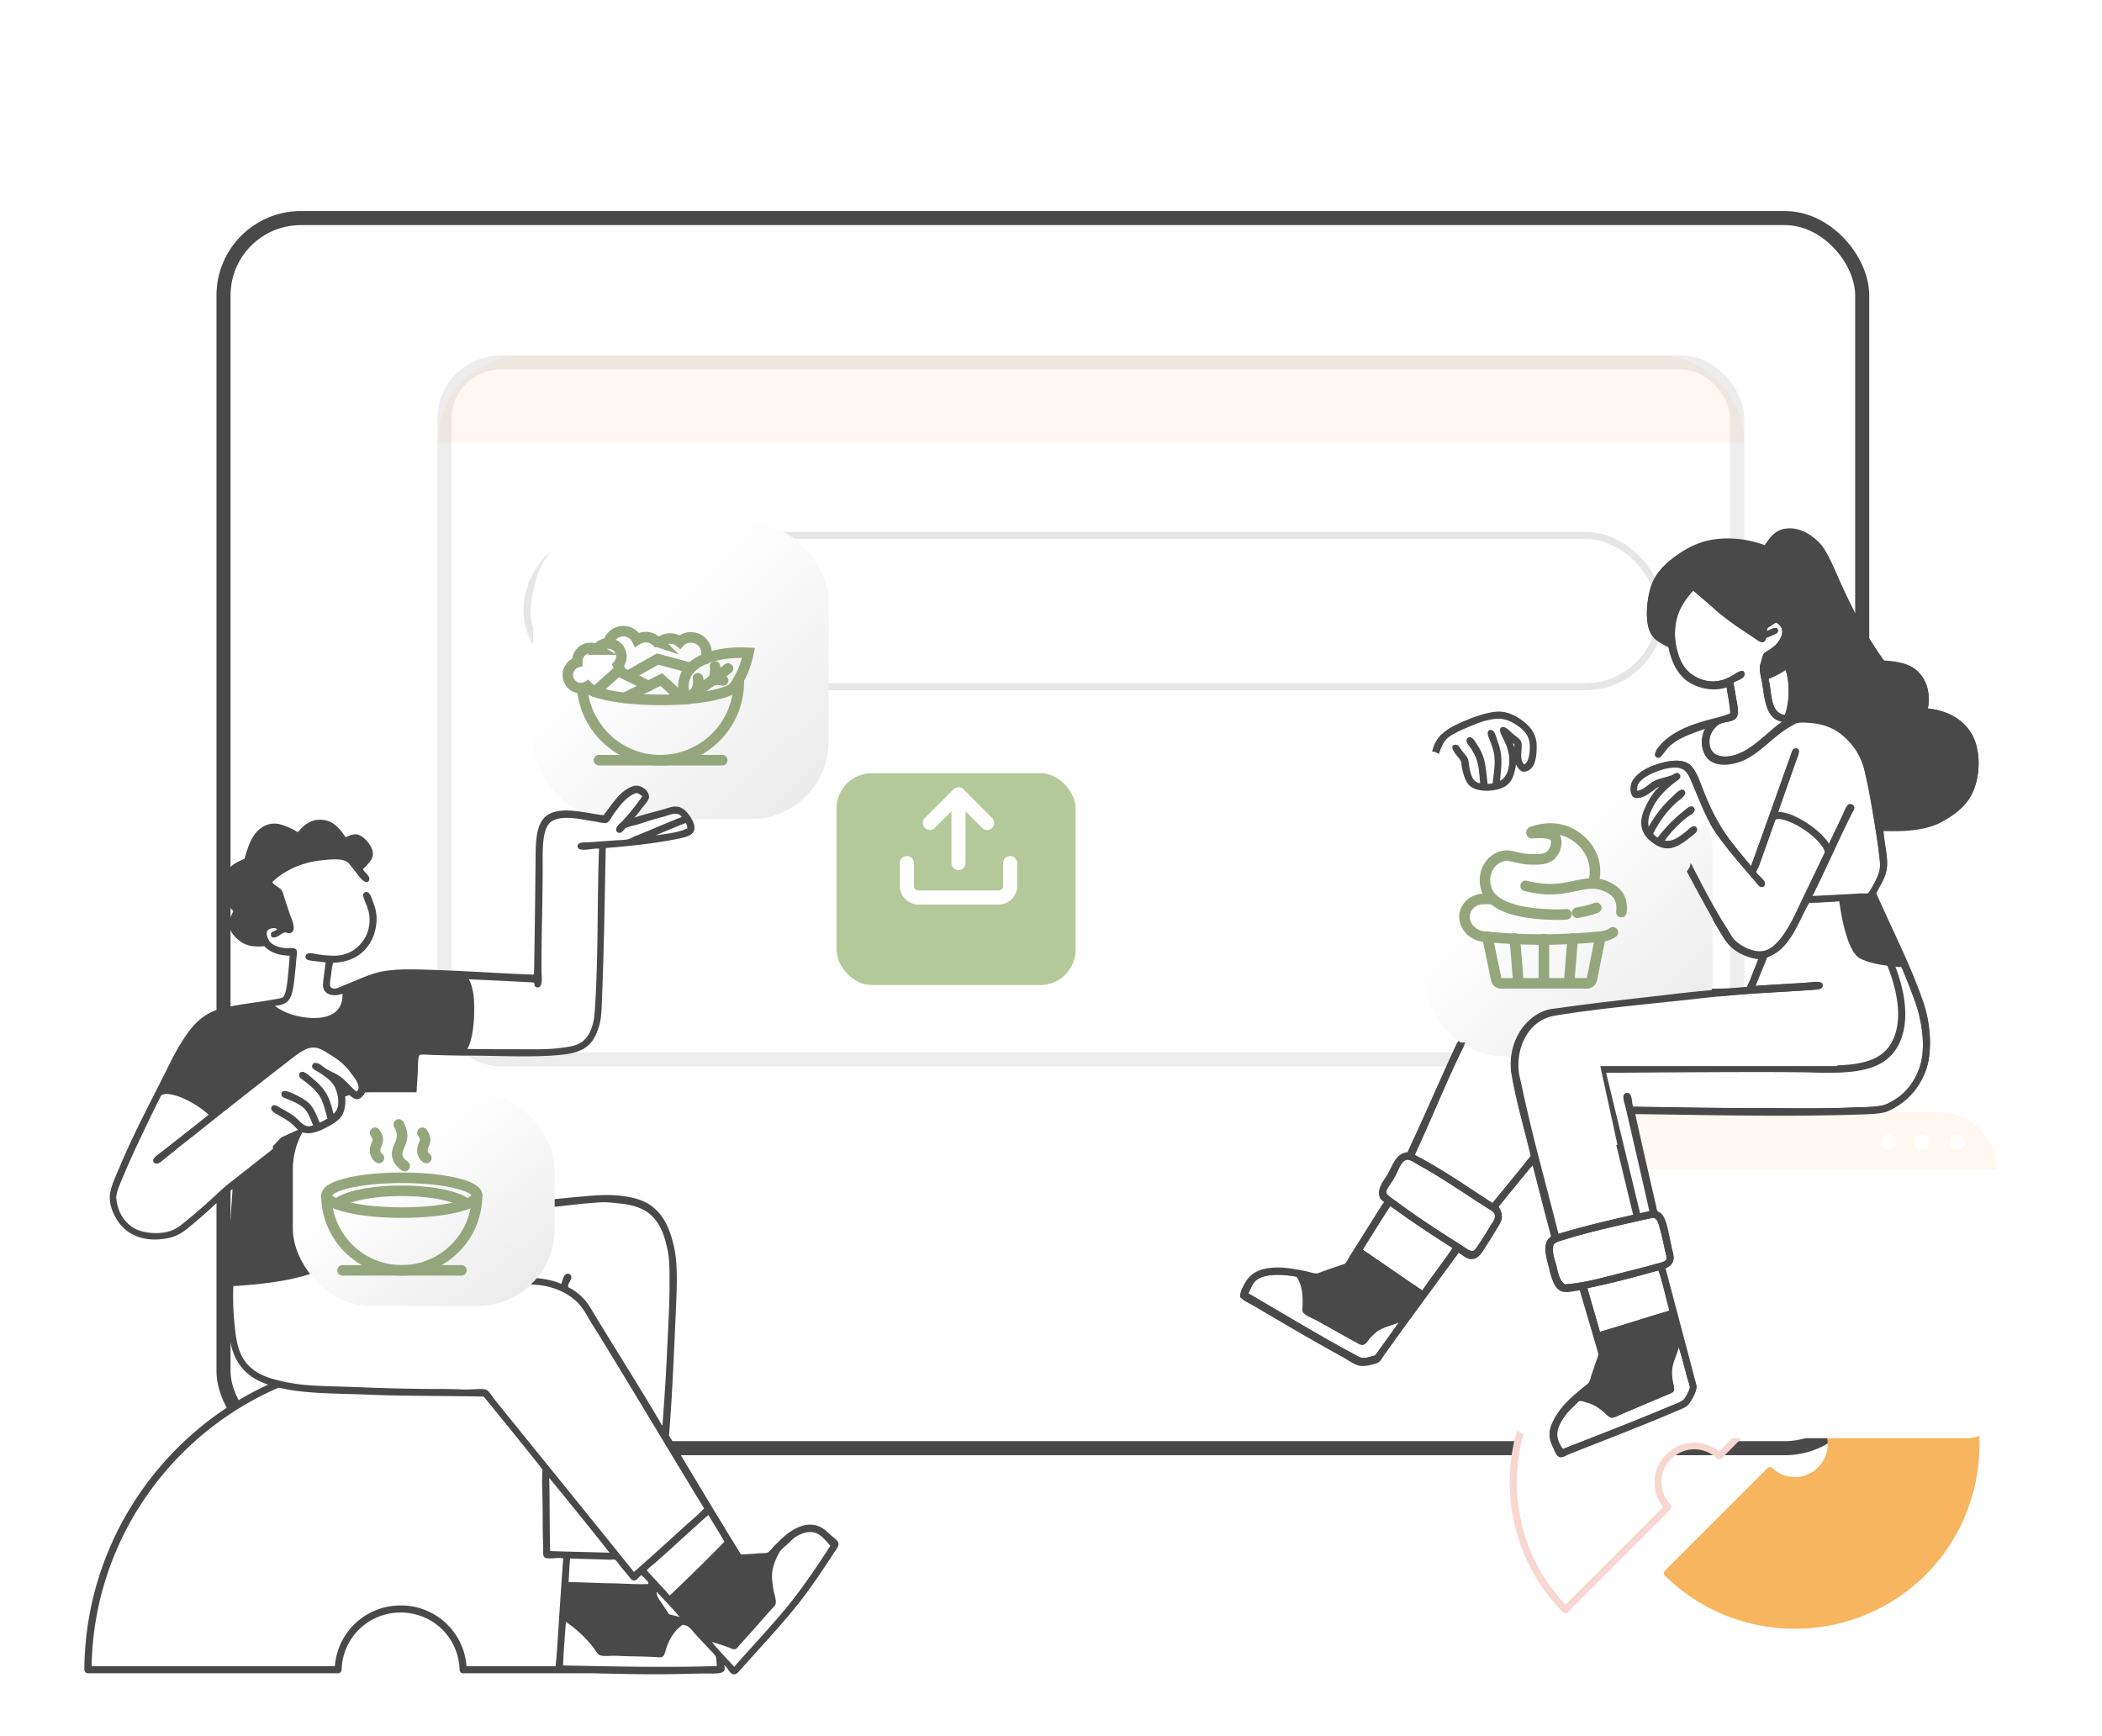<svg width="299" height="247" fill="none" xmlns="http://www.w3.org/2000/svg"><g filter="url(#filter0_d)"><rect x="31.794" y="16.025" width="233.095" height="175.005" rx="11" stroke="#4A4949" stroke-width="2"/></g><path d="M62.23 63.001c0-6.869 5.57-12.438 12.438-12.438h161.014c6.869 0 12.438 5.57 12.438 12.438H62.23z" fill="#FFF8F1"/><rect opacity=".1" x="74.967" y="76.174" width="161.289" height="21.529" rx="10.764" stroke="#000"/><rect opacity=".1" x="63.23" y="51.563" width="183.889" height="99.146" rx="8" stroke="#4A4949" stroke-width="2"/><g filter="url(#filter1_d)"><rect x="119" y="105" width="34" height="30.136" rx="5" fill="#B4C99A"/></g><path d="M143.682 122.788v3.263a1.631 1.631 0 01-1.631 1.631h-11.42a1.631 1.631 0 01-1.631-1.631v-3.263M140.419 117.078L136.341 113l-4.078 4.078M136.341 113v9.788" stroke="#fff" stroke-width="2" stroke-linecap="round" stroke-linejoin="round"/><g filter="url(#filter2_d)" fill="#F7B55F"><path fill-rule="evenodd" clip-rule="evenodd" d="M258.958 204.111c-1.991 1.966-5.166 2.016-7.182.101l-14.591 14.591c10.08 9.954 26.334 9.929 36.364-.101 10.03-10.03 10.08-26.284.101-36.364l-14.591 14.591a5.135 5.135 0 01-.101 7.182z"/><path d="M255.304 226.716c-6.678 0-13.382-2.52-18.472-7.56a.497.497 0 01-.151-.353c0-.126.05-.277.151-.353l14.591-14.591a.489.489 0 01.706 0c1.839 1.739 4.687 1.714 6.476-.101a4.625 4.625 0 00.101-6.476c-.202-.202-.176-.504 0-.706l14.591-14.591c.101-.101.202-.126.353-.151.126 0 .277.05.353.151 10.13 10.257 10.08 26.889-.101 37.07-5.116 5.116-11.87 7.661-18.598 7.661zm-17.389-7.913c9.879 9.375 25.604 9.224 35.281-.453s9.854-25.403.454-35.281l-13.886 13.885a5.61 5.61 0 01-.428 7.51 5.61 5.61 0 01-7.51.428l-13.911 13.911z"/></g><path fill-rule="evenodd" clip-rule="evenodd" d="M237.364 207.237c1.965-1.965 5.166-2.016 7.182-.101l14.591-14.591c-10.08-9.954-26.334-9.929-36.364.101-10.03 10.03-10.08 26.284-.101 36.364l14.591-14.591a5.135 5.135 0 01.101-7.182z" fill="#fff"/><path d="M222.67 229.513c-.126 0-.277-.051-.352-.151-10.131-10.257-10.081-26.889.1-37.07 10.181-10.181 26.814-10.232 37.07-.126.101.1.152.226.152.352 0 .126-.051.278-.152.353l-14.591 14.591a.486.486 0 01-.705 0 4.627 4.627 0 00-6.477.101 4.626 4.626 0 00-.101 6.477c.202.201.177.504 0 .705l-14.591 14.591c-.075.126-.227.177-.353.177zm18.346-43.874c-6.476 0-12.953 2.469-17.867 7.383-9.677 9.677-9.853 25.403-.453 35.281l13.885-13.885a5.611 5.611 0 01.428-7.51c2.067-2.066 5.293-2.218 7.51-.428l13.886-13.886c-4.839-4.662-11.114-6.955-17.389-6.955z" fill="#F7D7D0"/><g filter="url(#filter3_d)"><path fill-rule="evenodd" clip-rule="evenodd" d="M218.637 158.222H279.9a4.054 4.054 0 014.057 4.057v33.265a4.054 4.054 0 01-4.057 4.057h-61.263a4.055 4.055 0 01-4.057-4.057v-33.265a4.055 4.055 0 014.057-4.057z" fill="#fff"/></g><path d="M214.975 162.3a4.1 4.1 0 014.1-4.101h56.724A8.201 8.201 0 01284 166.4h-64.925a4.1 4.1 0 01-4.1-4.1z" fill="#FFF8F1"/><path fill-rule="evenodd" clip-rule="evenodd" d="M268.611 161.446c-.579 0-1.058.479-1.058 1.059 0 .579.479 1.058 1.058 1.058.58 0 1.059-.479 1.059-1.058 0-.58-.479-1.059-1.059-1.059zm4.713 0c-.58 0-1.059.479-1.059 1.059 0 .579.479 1.058 1.059 1.058.579 0 1.058-.479 1.058-1.058 0-.58-.479-1.059-1.058-1.059zm5.115 0c-.579 0-1.058.479-1.058 1.059 0 .579.479 1.058 1.058 1.058.58 0 1.059-.479 1.059-1.058 0-.58-.479-1.059-1.059-1.059zM280.405 106.081c-1.21-4.788-6.855-4.914-6.855-4.914s.731-2.016-.605-4.688c-1.335-2.646-5.393-1.789-5.393-1.789s-1.31-1.058-5.216-9.55c-3.906-8.493-5.343-9.174-7.787-9.426-2.47-.252-3.654 2.394-3.654 2.394s-3.831-1.159-7.661-.907c-3.805.227-7.459 3.2-8.518 8.82-1.058 5.595 2.747 5.469 2.747 5.469s.353 1.461 1.109 2.772c.781 1.31 1.26 2.47 3.452 2.948 2.193.48 3.856.025 3.856.025s.58 2.798.68 3.806c.101 1.008-1.89 1.638-2.621 1.789-1.033.252-2.57.554-4.233 1.285-1.941.857-3.906 2.621-3.906 2.621l-.252 2.318 4.989.505s-.806-.782-1.965-.908c-1.361-.151-3.024.403-3.024.403s-1.538.656-2.722 1.588c-1.184.933-.806 2.041-.68 2.621.126.554 3.25-1.663 3.25-1.663l2.722-.882s-2.066 1.361-3.074 2.394c-1.008 1.033-1.034 1.764-1.386 3.452-.353 1.689-.101 1.714 1.31 3.024 1.437 1.311 3.352.227 3.352.227s4.914 10.08 7.308 13.18c2.419 3.1 4.838 2.772 4.838 2.772l-1.89 5.015s-18.32.403-25.175.076c-6.855-.353-9.702.756-12.273 2.167-2.57 1.411-10.609 21.42-10.609 21.42s-.605-.353-1.487.202c-.882.554-1.739 3.301-2.268 4.813-.529 1.512.504 1.663.504 1.663l-6.023 9.224-4.108 1.26s-3.628-1.235-6.753-1.008c-3.1.227-3.503 3.528-3.503 3.528l16.38 9.803 2.193-.58 11.995-15.725s.58.832 1.966.807c1.386-.026 2.621-3.15 3.351-4.839.756-1.688-.378-1.991-.378-1.991l5.721-6.754 2.948 11.391s-.831.328-.982.983c-.152.655.63 4.183 1.562 5.67.932 1.462 3.15.277 3.15.277l2.873 9.224-1.537 4.914s-3.68 2.923-5.292 4.989c-1.613 2.042.806 4.789.806 4.789s17.64-7.359 18.094-7.838c.454-.479.781-2.444.781-2.444l-4.511-16.481s.882-.303 1.311-.882c.453-.58-.303-2.722-.882-4.789-.58-2.041-1.538-2.242-1.538-2.242l-3.351-14.44s30.467.277 34.222.025c3.755-.227 4.461-1.008 6.678-4.133 2.218-3.125 1.386-6.88 0-11.617-1.386-4.738-6.501-14.97-6.501-14.97s1.033-1.89 1.638-3.452c.604-1.562-.429-6.124-.429-6.124s5.141.101 8.921-1.386c3.906-1.562 5.544-5.443 4.335-10.231zm-26.285-4.032s-.504.252-1.36.025c-.857-.227-.782-1.058-1.109-2.394-.328-1.36-.681-3.377-.681-3.377s1.008-.554 1.638-.983c.605-.428 1.638-.403 1.638-.403s.605 1.915.656 3.704c-.026 1.739-.782 3.428-.782 3.428z" fill="#fff"/><path fill-rule="evenodd" clip-rule="evenodd" d="M227.256 190.2l.781 2.193-1.361 4.536-1.99 1.461s1.411.252 2.721 1.084c1.311.832 2.142 1.663 2.142 1.663l8.09-3.352s-.857-1.764-.227-3.376c.63-1.638 1.663-4.234 1.663-4.234l-.781-3.226-11.038 3.251z" fill="#4A4949"/><path fill-rule="evenodd" clip-rule="evenodd" d="M250.819 136.146l-1.789 4.939-8.367-.403-.075 1.26s-15.776 1.26-18.271 1.89c-4.133 1.058-5.594 3.327-5.594 3.327l-8.266.201-7.762 17.086 12.071 7.535 5.418-7.258 3.428 11.416 13.583-3.528-3.175-14.541 34.499.101s5.544-1.739 6.905-5.998c1.361-4.258-.151-9.299-2.142-14.187-1.966-4.915-4.813-10.333-4.813-10.333l-9.173.328s-1.26 2.822-2.369 4.838c-1.134 2.042-4.108 3.327-4.108 3.327z" fill="#fff"/><path fill-rule="evenodd" clip-rule="evenodd" d="M261.554 127.602s.781 7.61 3.049 8.77c2.268 1.159 6.653 1.26 6.653 1.26l-4.612-10.383-5.09.353z" fill="#4A4949"/><path d="M232.876 173.468a.538.538 0 01-.504-.378l-5.04-20.841a.526.526 0 01.504-.63c.252 0 24.193-.227 29.762-.076 5.393.152 9.627.026 11.441-3.175 2.873-5.09-1.613-13.281-1.663-13.356-.126-.252-.05-.555.202-.681s.554-.05.68.202c.202.353 4.813 8.77 1.663 14.364-2.091 3.68-6.628 3.856-12.348 3.68-5.04-.152-25.226.025-29.107.05l4.889 20.211a.483.483 0 01-.378.605c-.025.025-.05.025-.101.025z" fill="#4A4949"/><path fill-rule="evenodd" clip-rule="evenodd" d="M192.933 178.028l-1.21 1.991-4.359 1.84-2.394-.605s.705 1.26.882 2.772c.176 1.537.075 2.697.075 2.697l7.737 4.107s.806-1.789 2.47-2.343c1.663-.555 4.334-1.412 4.334-1.412l1.991-2.646-9.526-6.401zM240.891 83.552s2.671 1.864 4.914 3.628 4.94 3.654 4.94 3.654l.428-2.343s2.167-.555 2.47.176c.327.706.352.907-.026 1.79-.378.907-2.091 2.923-2.091 2.923l-.655 1.31.604 1.26s1.336-.328 1.638-.504c.303-.176 1.109-.857 1.109-.857s.706 1.689.681 3.226c-.026 1.512-.605 4.334-.605 4.334s5.998-.957 8.518 2.092c2.52 3.049 2.57 2.772 3.074 5.292s1.638 8.039 1.638 8.039 7.384.807 10.383-2.243c2.999-3.049 3.931-6.577 2.747-9.601-1.739-4.36-6.855-4.435-6.855-4.435s1.185-4.032-1.008-5.343c-2.192-1.31-5.04-1.663-5.04-1.663s-4.536-7.334-6.678-11.466c-2.142-4.108-4.561-8.594-7.056-7.283-2.495 1.31-2.445 2.822-2.445 2.822s-5.594-3.074-10.055-.479c-4.485 2.596-6.502 4.511-6.804 8.468-.353 4.51 3.049 5.14 3.049 5.14s-.453-3.351.756-5.19c1.16-1.79 2.369-2.748 2.369-2.748z" fill="#4A4949"/><path fill-rule="evenodd" clip-rule="evenodd" d="M274.231 100.788c2.822.328 4.864 1.487 6.124 3.453 1.26 1.965 1.411 5.292.504 7.888-.807 2.293-2.596 3.704-4.713 4.838-2.167 1.159-5.04 1.361-8.241 1.26.051 1.638.58 3.276.504 4.99-.075 1.663-1.033 2.797-1.562 3.956 2.243 5.166 4.889 10.181 6.779 15.725.958 2.798 1.31 6.931.227 9.652-.756 1.915-2.016 3.554-3.755 4.688-.58.352-1.21.756-1.84.957-1.159.328-2.847.328-4.208.378-10.383.328-21.194.051-31.501-.075.907 4.183 1.941 8.643 2.949 13.003.075.302.126.68.201.857.101.176.353.252.504.378.731.554.983 2.293 1.26 3.377.126.504.227 1.033.328 1.562.126.529.327 1.109.227 1.638-.101.58-.605.958-1.16 1.159 1.412 5.368 2.798 10.534 4.209 15.927.101.378.252.781.227 1.084-.025.655-.807 2.041-1.21 2.444-.454.429-1.436.731-2.167 1.059-4.839 2.066-9.778 3.931-14.768 5.922-.428.176-.856.479-1.26.403-.453-.076-.731-.832-.907-1.21-.227-.453-.479-1.083-.554-1.587-.101-1.084.302-1.916.705-2.646 1.034-1.84 2.42-2.999 4.032-4.335.252-.201.756-.554.882-.781.126-.227.227-.68.328-1.008.227-.68.428-1.285.68-1.991.126-.328.303-.756.303-1.008 0-.302-.202-.781-.303-1.184-.781-2.697-1.562-5.318-2.343-7.989-.983.101-2.142.529-2.924-.025-.781-.555-1.134-1.815-1.411-2.974-.277-1.159-.806-2.621-.428-3.704.126-.403.453-.655.705-.882a968.423 968.423 0 01-2.62-10.131c-.278.151-.454.429-.656.681a919.14 919.14 0 00-4.258 5.216c.201.353.529.907.478 1.638-.05.454-.428 1.008-.705 1.462a59.32 59.32 0 01-1.664 2.671c-.478.756-1.134 1.94-2.394 1.537-.529-.176-.831-.554-1.36-.806-3.503 4.813-7.107 9.652-10.61 14.566-.277.403-.504.882-.882 1.058-.68.277-1.991.605-2.772.378-.706-.201-1.462-.756-2.167-1.159-4.309-2.369-8.468-4.813-12.651-7.283-.68-.403-1.436-.706-1.991-1.285 0-.58.252-1.084.479-1.512.681-1.361 1.689-2.193 3.453-2.445 1.89-.277 3.628.076 5.292.403.554.101 1.159.353 1.638.328.252 0 .655-.202 1.008-.328a84.532 84.532 0 012.948-1.008c.227-.075.605-.856.781-1.159 1.538-2.419 2.949-4.687 4.537-7.207.1-.151.378-.504.378-.504 0-.101-.328-.277-.404-.378-.302-.328-.453-.756-.302-1.386.227-.983.932-1.638 1.411-2.621.605-1.21 1.109-2.495 2.571-2.646 1.89-4.083 3.704-8.215 5.594-12.399.882-1.991 1.84-4.082 2.949-6.023.982-1.739 2.721-3.553 4.788-4.208 1.109-.353 2.822-.303 4.158-.328 7.207-.151 14.616-.428 22-.428 2.974 0 5.922-.025 8.82-.177.605-1.285 1.084-2.696 1.638-4.032-1.663-.227-3.125-.932-4.108-1.94-.705-.706-1.26-1.764-1.864-2.772-1.487-2.495-2.722-4.864-4.133-7.485-.227-.403-1.008-1.688-.177-1.789.479-.05.782.706 1.059 1.21 1.613 3.124 3.049 5.922 4.889 8.744.302.479.579.983.907 1.361.705.756 2.016 1.487 3.251 1.638 1.461.176 2.419-.731 3.175-1.638 1.462-1.714 2.495-4.234 3.478-6.275 1.864-3.856 3.629-7.56 5.519-11.542.226-.479.554-1.436.957-1.487.252-.025.58.152.655.378.076.303-.176.53-.327.857-1.991 3.982-3.679 7.913-5.67 11.87 2.268-.126 4.586-.227 6.955-.378.328-.026.781.05.983-.026.151-.05.403-.554.554-.781.454-.781 1.059-1.915 1.159-2.822.076-.58-.025-1.285-.1-1.941-.202-1.764-.504-3.629-.782-5.292-.378-2.268-.806-4.611-1.31-6.753-.529-2.168-1.638-3.73-3.125-4.99-1.109-.933-2.52-1.563-4.334-1.739-.555-.05-1.361-.151-2.042-.025-.302.05-.68.327-1.058.529-2.318 1.31-3.982 3.478-6.376 4.687-1.335.656-3.603 1.16-5.015.177-1.159-.832-1.612-2.924-.655-4.587-1.966.731-4.057 1.336-5.418 2.823-.176.201-.378.504-.605.781-.201.252-.453.605-.806.554-.101-.025-.353-.227-.378-.378-.076-.403.529-1.033.781-1.31 1.562-1.815 4.158-2.848 6.779-3.553 1.109-.303 2.218-.53 3.175-.958-.075-1.386-.353-2.545-.529-3.83-2.016.705-4.385.025-5.695-.958-1.386-1.059-2.193-2.797-2.571-4.738-.932-.504-1.865-.907-2.394-1.739-1.083-1.612-.68-5.015-.101-6.804.656-1.99 2.142-3.326 3.604-4.36 1.562-1.133 3.352-2.066 5.67-2.343 2.445-.303 4.939.126 6.905.857.781-1.11 1.487-2.218 3.15-2.37 1.285-.125 2.419.354 3.226.883.806.529 1.587 1.235 2.066 1.99 1.084 1.74 1.815 3.705 2.646 5.494 1.764 3.83 3.654 7.359 5.897 10.408 2.117.177 3.831.504 4.94 1.689 1.033.957 1.688 2.696 1.285 4.989zm.403 15.776c.857-.328 1.714-.832 2.47-1.361.756-.529 1.487-1.134 1.991-1.84 1.008-1.386 1.587-3.855 1.26-6.174-.404-2.923-2.319-4.637-5.141-5.216-.605-.126-1.865-.151-2.042-.58-.176-.453.101-1.083.126-1.537.177-1.99-.63-3.579-1.94-4.259-.479-.252-1.285-.403-1.89-.504-.605-.1-1.462-.025-1.966-.227-.227-.1-.453-.504-.705-.882a106.825 106.825 0 01-1.89-2.873c-2.117-3.377-3.629-6.98-5.318-10.61-.353-.73-.655-1.486-1.083-2.09-.681-.984-2.092-2.118-3.528-2.244-1.764-.15-2.369.756-2.974 1.79 2.822 1.41 4.738 3.704 5.418 7.106.353 1.79.277 4.032-.176 5.62a9.147 9.147 0 01-1.588 3.125c-.176.227-.68.63-.706.882-.025.201.101.605.177.907.05.328.126.655.176.907.303 1.815.151 3.68-.327 5.192 5.115-.454 7.913 1.411 9.853 4.233 1.008 1.437 1.411 3.276 1.84 5.242.403 1.94.73 4.007 1.083 5.998 2.596.1 4.99.1 6.88-.605zM256.641 87.23c-.051-2.116-.655-3.78-1.563-5.216-.957-1.512-2.293-2.747-4.032-3.276-.756-.454-1.713-.706-2.721-.882-1.008-.177-2.168-.303-3.352-.227-3.1.176-5.721 1.714-7.51 3.528-1.335 1.336-2.142 3.276-2.142 6.023 0 .756.025 1.764.378 2.369.227.403.781.756 1.159.983.126.075.278.227.404.176v-1.94c-.605.15-1.412.252-1.386-.378.025-.605.831-.53 1.411-.656.126-.831.378-1.31.705-1.965.454-.907.958-1.487 1.739-2.142.303-.252.857-.756 1.185-.756.353 0 .882.58 1.184.857 2.571 2.242 5.317 4.586 8.165 6.3.252-.731-.126-2.974.907-2.747.303.075.328.353.378.756 1.361-1.235 3.1.428 2.924 2.142-.202 1.688-1.714 2.772-2.772 3.452-.101.605-.555 1.235-.278 1.94 3.352-1.31 5.318-3.93 5.217-8.34zm-18.119 5.116c.252.933.655 2.47 2.066 3.553a5.34 5.34 0 002.495 1.008c.403.05.857.05 1.31-.025.983-.15 1.815-.63 2.546-1.083.403-.252 1.234-.68 1.209.126 0 .705-1.285.907-1.587 1.21.126.654.252 1.36.378 2.09.151.933.529 2.319 0 2.924-.53.63-1.588.479-2.344.857-.202.101-.504.378-.655.554-.378.404-.681.983-.756 1.563-.202 1.814.857 2.621 2.52 2.495 1.613-.126 3.074-1.084 4.309-2.067 1.285-1.033 2.344-2.066 3.503-2.873-2.318-.403-2.47-3.15-2.848-5.443-.126-.73-.428-1.739-.327-2.444.025-.227.151-.555.227-.857.075-.303.176-.655.277-.857.151-.277.63-.479.957-.706.328-.226.706-.504.908-.756.352-.428.856-1.134.806-1.864-.05-.58-.454-.983-.882-1.185-.252.126-.504.302-.756.479-.202.151-.63.277-.529.706.353-.076 1.587-.857 1.562 0 0 .352-.453.478-.756.604-.378.177-.63.277-.957.403-.202 1.235-1.286.227-1.84-.126-.933-.63-1.638-1.083-2.52-1.688a37.27 37.27 0 01-1.21-.882l-1.386-1.109s-2.243-1.965-3.377-2.923a10.923 10.923 0 00-1.512 2.016c-.05.1-.126.227-.227.403-1.083 2.092-.856 4.31-.831 4.688.05.58.176 1.008.227 1.21zm15.473 2.949c-.731.529-1.563.932-2.445 1.285.555 1.94.152 4.838 2.344 5.141.655-1.815.731-4.511.101-6.426zm-3.755 62.371c4.334 0 9.148.101 13.482-.101 1.386-.075 2.999-.025 4.209-.327.579-.152 1.234-.53 1.764-.882 1.613-1.034 2.747-2.672 3.377-4.537.932-2.772.302-6.602-.58-9.072-1.663-4.763-3.881-9.374-5.973-13.86-.126-.252-.302-.832-.478-.882-.101-.025-.303 0-.378 0-2.772.076-5.494.403-8.367.428-1.688 2.924-2.646 6.552-5.998 7.787-.504 1.386-1.109 2.697-1.638 4.058 2.344-.177 5.015-.303 7.485-.479.831-.051 2.041-.328 2.066.403 0 .353-.252.529-.781.58-2.923.226-5.998.378-8.669.554-3.452.227-6.451.554-9.627.907-6.4.706-12.827 1.26-18.85 2.243-1.486.252-2.595.857-3.452 1.789-1.184 1.286-2.092 3.377-1.89 5.973.05.756.302 1.487.428 2.192 1.512 7.182 3.453 13.987 5.242 21.118 4.158-1.26 8.593-2.243 13.004-3.251-1.084-4.813-2.294-10.029-3.428-14.943-.126-.504-.63-1.84.202-1.84.832 0 .554 1.512.857 1.94 6.123.101 11.97.202 17.993.202zm-19.883-15.977c-4.562 0-9.148.151-13.583.327-.908.051-1.865 0-2.646.177-1.008.201-2.016.957-2.722 1.663-.781.781-1.386 1.512-1.89 2.47-3.1 5.821-5.469 11.97-8.266 17.993 3.957 2.041 7.434 4.511 11.088 6.854 1.815-2.242 3.68-4.435 5.444-6.703-.882-3.78-2.042-7.61-2.722-11.592-.378-2.243.176-4.41 1.058-5.897.832-1.437 2.218-2.722 3.906-3.251.605-.202 1.311-.252 1.991-.328 4.788-.68 9.854-1.234 14.667-1.789-2.092-.025-4.208.076-6.325.076zm-30.367 23.335c-.756.353-1.033 1.387-1.487 2.243-.201.378-.428.731-.705 1.16-.177.277-.656.856-.58 1.285.076.378 1.084.983 1.361 1.184 3.049 2.293 6.023 4.209 9.223 6.225.454.277 1.26.932 1.689.882.352-.051.73-.781.957-1.084.58-.857 1.059-1.663 1.563-2.495.302-.504.907-1.159.579-1.789-.151-.302-1.033-.781-1.461-1.058-3.125-1.991-5.973-3.982-9.249-5.796-.479-.252-1.31-.883-1.789-.782-.076 0-.076.025-.101.025zm-2.243 6.527c-1.335 2.067-2.621 4.159-3.931 6.225 2.848 1.915 5.645 3.881 8.493 5.796 1.411-2.041 2.923-3.982 4.309-6.023-3.024-1.915-5.998-3.881-8.871-5.998zm32.358 9.677c1.789-.453 3.578-.882 5.342-1.386.454-.126 1.462-.327 1.588-.68.101-.277-.151-.983-.227-1.386-.227-1.084-.378-1.84-.655-2.823-.202-.756-.403-1.839-1.21-1.663-4.032.907-8.467 1.84-12.323 3.05-.554.176-1.336.352-1.562.655-.53.68.201 2.545.327 3.125.252 1.108.429 2.041 1.185 2.62 2.772-.226 5.04-.882 7.535-1.512zm-36.818-2.545c-.252.303-.404.63-.681 1.059-.176.277-.403.756-.68.907-.277.176-.706.277-1.084.403-.806.277-1.487.504-2.268.781-.403.151-.806.353-1.159.378-.58.025-1.134-.302-1.663-.302.554 1.058.731 2.646.579 4.259 2.42 1.361 4.864 2.696 7.309 4.032 1.36-1.915 3.855-2.697 6.375-3.453.58-.781 1.134-1.562 1.689-2.343-2.823-1.89-5.57-3.856-8.417-5.721zm32.534 4.561c.554 2.117 1.209 4.133 1.764 6.225 3.326-.983 6.577-2.016 9.903-3.024-.529-1.915-.932-3.906-1.562-5.721-3.326.908-6.603 1.84-10.105 2.52zm-47.125-1.134c-.58.454-.782 1.185-1.16 1.89 4.864 2.823 9.98 5.948 15.07 8.669.378.202.781.479 1.084.504.731.101 1.285-.252 1.89-.327.983-1.336 2.016-2.797 2.974-4.133.151-.202.378-.403.327-.58-1.058.479-2.016.58-2.973 1.21-.328.227-.756.63-1.084.983-.277.302-.655 1.008-1.084 1.008-.277 0-.781-.328-1.109-.504-1.89-1.033-3.427-1.915-5.292-2.949-.453-.252-1.864-.781-2.041-1.285-.101-.302 0-.781 0-1.209 0-1.739-.227-2.773-.882-3.755-1.789-.328-4.41-.53-5.72.478zm49.191 8.367c.05.731.63 1.512.605 2.243 0 .302-.252.781-.378 1.159-.303.882-.504 1.487-.781 2.293-.126.404-.227.882-.404 1.16-.327.504-1.033.73-1.285 1.159 1.714.277 2.646 1.31 3.805 2.142 2.546-1.109 5.141-2.117 7.636-3.276-.504-1.789-.101-3.276.378-4.713.328-.983.555-1.965.983-2.621-.277-.806-.403-1.789-.756-2.545-3.276.983-6.552 1.991-9.803 2.999zm9.954 4.435c-.05.479.025 1.059.101 1.538.076.453.277 1.058.176 1.386-.1.302-.63.453-.982.604a595.104 595.104 0 00-6.704 2.848c-.378.151-.831.428-1.184.403-.403-.05-.857-.63-1.26-.957-.681-.555-1.311-.958-2.243-1.21-.252-.076-.731-.277-1.008-.227-.227.025-.605.529-.907.807-.907.831-1.739 1.864-2.168 3.074-.403 1.185.101 2.193.656 2.974 4.788-1.89 10.181-3.957 15.019-5.998.681-.277 1.588-.58 2.067-.958.201-.151.428-.504.579-.806.152-.277.404-.781.404-1.008 0-.353-.253-.958-.379-1.411-.378-1.437-.806-3.15-1.184-4.335-.252.983-.882 2.142-.983 3.276z" fill="#4A4949"/><path fill-rule="evenodd" clip-rule="evenodd" d="M249.08 123.216c1.915-5.216 3.78-10.609 5.695-15.927.151-.378.201-.806.605-.806.882-.025.378 1.008.201 1.487-1.638 4.637-3.276 9.349-4.939 13.986-.252.706-.479 1.436-.857 2.066.126.479 1.386 1.134 1.26 1.79-.05.201-.151.327-.327.378-.454.075-.731-.429-1.008-.756-1.865-2.168-3.881-4.461-5.519-6.779-1.512-2.117-2.344-4.536-3.453-7.107-.504-1.184-.831-2.318-2.394-2.343-1.134 0-2.117.302-3.175.756-.882.378-1.89 1.008-2.193 1.688-.1.227-.1.479-.1.857.982-.126 1.562-.983 2.545-1.462.68-.327 1.739-.504 2.444-.781.227-.101.504-.353.781-.302.202.025.353.277.378.453.026.378-.378.58-.68.807-1.462 1.134-2.621 2.242-3.427 4.006-.303.656-.58 1.487-.403 2.395.781-1.437 1.965-3.025 3.326-4.234.277-.252 1.008-1.109 1.487-1.059.176.026.378.227.403.404.076.529-.958 1.134-1.21 1.386-1.411 1.26-2.494 2.746-3.351 4.46.101.277.403.403.605.58.982-1.21 2.091-2.495 3.452-3.554.277-.201.958-.957 1.462-.882.201.026.353.278.378.429.05.554-.832.907-1.084 1.109-1.235.983-2.293 2.066-3.175 3.326.957.151 1.587-.252 2.343-.781.278-.176.58-.454.908-.706.252-.201.605-.655 1.058-.529.126.025.277.252.303.378.075.429-.504.781-.756.983-.832.655-2.117 1.739-3.377 1.764-1.134.025-1.966-.58-2.571-1.084-.63-.529-1.209-1.36-1.26-2.394-.05-1.083.403-2.066.857-2.948.479-.933 1.008-1.689 1.638-2.268 0-.025.025-.025.025-.076-.605.303-1.361 1.033-2.066 1.361-.378.176-1.059.353-1.411.202-.63-.252-.706-1.437-.404-2.168.378-.982 1.613-1.789 2.672-2.242 1.486-.605 4.359-1.487 5.695-.202.932.882 1.386 2.495 1.94 3.856.53 1.335 1.185 2.822 1.84 3.931 1.336 2.495 3.1 4.435 4.839 6.552z" fill="#4A4949"/><path d="M260.068 121.779a.506.506 0 01-.504-.504c-.025-.857-1.915-2.847-4.284-4.032-1.562-.781-2.419-.781-2.671-.655a.506.506 0 01-.681-.227.505.505 0 01.227-.68c.731-.378 2.016-.126 3.579.655 2.293 1.159 4.813 3.352 4.838 4.914a.512.512 0 01-.504.529z" fill="#4A4949"/><g filter="url(#filter4_di)"><rect x="199.598" y="106.943" width="41.005" height="40.322" rx="11" fill="url(#paint0_linear)"/></g><path fill-rule="evenodd" clip-rule="evenodd" d="M206.995 106.887l1.336 1.487s-.328 3.251 2.52 3.755c2.847.504 4.032-.655 4.561-2.419.806-2.671-1.31-5.595-1.31-5.595l1.89 1.689s-.303 3.226.655 3.452c.957.227 1.487-1.638 1.512-2.419.05-.781.227-2.57-1.059-3.604-1.285-1.033-2.469-2.041-4.737-1.411-2.268.605-5.57 1.689-6.88 2.974-1.033 1.008-.932 1.991-.932 1.991l2.444.1z" fill="#fff"/><path fill-rule="evenodd" clip-rule="evenodd" d="M215.64 108.777c-.227 1.436-.504 2.394-1.462 3.049-1.26.857-4.335 1.033-5.343-.277-.453-.58-.705-1.487-.882-2.293-.05-.277-.05-.63-.126-.907-.1-.328-.478-.656-.705-.983-.177-.252-1.008-1.26-.202-1.412.555-.1.756.504 1.059.882.302.404.68.731.806 1.084.176.454.176 1.134.302 1.638.227.882.454 1.739 1.462 1.865-.126-1.184-.126-2.268-.554-3.503-.177-.479-.429-.907-.706-1.361-.227-.353-.781-.907-.68-1.361.05-.176.252-.327.403-.327.529-.051.907.781 1.159 1.159.302.454.605 1.008.781 1.537.429 1.235.479 2.571.655 3.957.278 0 .504-.025.706-.076.126-1.184.353-2.192.277-3.528-.05-1.109-.403-1.915-.756-2.822-.176-.429-.479-1.21.202-1.26.529-.026.756.882.907 1.36.202.53.403 1.185.504 1.739.277 1.386.025 2.873-.075 4.158 1.008-.529 1.461-1.965 1.285-3.528-.151-1.159-.58-1.965-1.008-2.847-.202-.404-.555-1.185.075-1.286.504-.1 1.16.706 1.462.958.302.252 1.084.731 1.21 1.159.176.58-.101 1.764.025 2.445.075.302.201.554.403.756.655-.353.832-1.739.781-2.772-.075-1.386-.857-2.142-1.789-2.772-.731-.504-1.688-1.008-2.822-.958-1.336.076-2.571.529-3.831 1.058-1.235.504-2.444 1.034-3.226 1.664-.604.504-.982 1.436-1.26 2.293-.277-.151-.504-.353-.957-.328.479-2.469 2.469-3.477 4.687-4.41 1.361-.579 3.049-1.184 4.536-1.285 1.537-.101 2.923.706 3.856 1.462 1.058.856 1.789 1.864 1.789 3.477 0 .832-.076 2.092-.529 2.823-.227.378-.781.831-1.386.781-.555-.126-.756-.58-1.033-1.008zm-.227-2.52v-.378c-.076-.051-.126-.126-.202-.177.051.227.101.429.202.555z" fill="#4A4949"/><path fill-rule="evenodd" clip-rule="evenodd" d="M215.488 150.585c.076-5.822 5.645-6.628 12.147-7.51 6.88-.932 14.742-1.714 14.742-1.714l21.975 4.259-3.024 6.048h-33.693l2.444 11.215-11.592 1.008-2.999-13.306z" fill="#fff"/><path fill-rule="evenodd" clip-rule="evenodd" d="M280.355 104.241c-1.26-1.966-3.327-3.125-6.124-3.453.403-2.293-.227-4.032-1.285-5.14-1.134-1.21-2.823-1.538-4.94-1.69-2.242-3.048-4.132-6.576-5.896-10.407-.832-1.79-1.563-3.755-2.647-5.494-.478-.756-1.26-1.461-2.066-1.99-.806-.53-1.94-1.009-3.226-.883-1.663.152-2.368 1.26-3.15 2.37-1.991-.731-4.46-1.16-6.905-.858-2.293.278-4.107 1.21-5.67 2.344-1.461 1.058-2.948 2.369-3.603 4.36-.58 1.789-.983 5.191.1 6.804.555.832 1.487 1.235 2.394 1.739.378 1.94 1.185 3.704 2.571 4.737 1.31.983 3.679 1.664 5.695.958.177 1.26.479 2.445.529 3.831-.982.428-2.091.655-3.175.957-2.621.706-5.216 1.739-6.779 3.553-.176.202-.479.53-.655.857.428-.05.882-.025 1.31-.025.126-.176.252-.328.353-.454 1.361-1.486 3.453-2.066 5.418-2.822-.957 1.663-.529 3.755.656 4.587 1.411 1.008 3.679.504 5.014-.177 2.394-1.184 4.058-3.377 6.376-4.687.378-.202.756-.479 1.059-.529.655-.126 1.486-.026 2.041.025 1.84.176 3.226.781 4.334 1.739 1.487 1.26 2.596 2.797 3.125 4.989.529 2.117.933 4.461 1.311 6.754.277 1.663.579 3.528.781 5.292.075.63.176 1.361.101 1.941-.101.907-.706 2.041-1.16 2.822-.126.227-.403.731-.554.781-.202.076-.655.026-.983.026-2.343.151-4.687.252-6.955.378 1.991-3.932 3.654-7.888 5.67-11.87.151-.302.403-.554.328-.857-.051-.227-.378-.403-.656-.378-.403.051-.73 1.008-.957 1.487a1715.58 1715.58 0 01-5.519 11.542c-.983 2.041-2.016 4.536-3.478 6.275-.756.907-1.713 1.789-3.175 1.638-1.235-.151-2.545-.882-3.251-1.638-.353-.353-.605-.882-.907-1.361-1.815-2.797-3.276-5.62-4.889-8.745-.126-.252-.277-.579-.454-.806 0 .277-.075.554-.227.781a6.03 6.03 0 01-.302.429c.05.075.076.126.101.176 1.411 2.621 2.646 4.99 4.133 7.485.605 1.033 1.159 2.066 1.865 2.772.982.982 2.419 1.688 4.107 1.94-.554 1.336-1.033 2.747-1.638 4.032-2.948.303-6.753.58-11.869 1.21-4.839.554-9.904 1.109-14.667 1.789-.68.101-1.386.151-1.991.328-1.688.529-3.049 1.814-3.906 3.251-.882 1.486-1.436 3.654-1.058 5.896.68 3.982 1.839 7.813 2.721 11.593-1.789 2.268-3.628 4.46-5.443 6.703-3.654-2.344-7.132-4.813-11.088-6.854 2.495-5.318 4.612-10.761 7.232-15.978h-1.134a176.045 176.045 0 00-1.486 3.201c-1.865 4.183-3.705 8.316-5.595 12.398-1.487.152-1.966 1.437-2.57 2.647-.479.982-1.185 1.638-1.412 2.62-.151.63 0 1.059.303 1.386.101.101.403.278.403.378 0 0-.277.353-.378.504-1.588 2.521-2.999 4.789-4.536 7.208-.177.277-.555 1.083-.781 1.159-.933.302-1.991.68-2.949 1.008-.353.126-.756.328-1.008.328-.453.025-1.083-.227-1.638-.328-1.663-.328-3.402-.68-5.292-.403-1.764.252-2.772 1.083-3.452 2.444-.227.429-.479.933-.479 1.512.554.58 1.31.882 1.991 1.286 4.158 2.469 8.341 4.914 12.65 7.283.706.403 1.462.932 2.167 1.159.782.227 2.117-.101 2.773-.378.378-.151.604-.655.882-1.059 3.502-4.939 7.106-9.752 10.609-14.566.529.252.832.63 1.361.807 1.285.428 1.915-.781 2.394-1.537.579-.908 1.109-1.739 1.663-2.672.277-.453.681-1.008.706-1.461.075-.731-.277-1.286-.479-1.638a659.546 659.546 0 004.259-5.217c.201-.227.378-.529.655-.68a427.443 427.443 0 002.621 10.13c-.252.227-.58.479-.706.882-.378 1.059.151 2.546.429 3.705.277 1.159.655 2.419 1.411 2.974.756.554 1.94.126 2.923.025.781 2.696 1.563 5.317 2.344 7.988.101.403.302.882.302 1.185 0 .277-.176.68-.302 1.008-.252.705-.454 1.335-.681 1.991-.126.352-.201.781-.327 1.008-.126.226-.63.579-.882.781-1.613 1.335-2.999 2.495-4.032 4.334-.404.731-.832 1.563-.706 2.646.05.53.328 1.134.554 1.588.202.378.479 1.159.908 1.21.378.075.831-.227 1.26-.404 5.015-2.016 9.929-3.855 14.767-5.922.731-.302 1.714-.605 2.167-1.058.429-.403 1.185-1.789 1.21-2.445.025-.302-.126-.705-.227-1.083-1.411-5.393-2.797-10.559-4.208-15.927.529-.176 1.058-.58 1.159-1.159.101-.529-.126-1.109-.227-1.638-.126-.529-.227-1.059-.327-1.563-.252-1.083-.53-2.822-1.26-3.377-.152-.126-.429-.201-.504-.378-.101-.176-.126-.554-.202-.856-1.008-4.385-2.041-8.846-2.948-13.004 10.332.126 21.143.403 31.5.076 1.361-.051 3.049-.025 4.209-.378.63-.177 1.26-.58 1.839-.958 1.739-1.109 2.999-2.772 3.755-4.687 1.084-2.722.706-6.88-.227-9.652-1.89-5.544-4.536-10.559-6.779-15.725.53-1.159 1.487-2.319 1.563-3.957.075-1.688-.479-3.351-.504-4.989 3.2.101 6.073-.101 8.24-1.26 2.117-1.134 3.907-2.546 4.713-4.839.907-2.444.731-5.796-.529-7.736zm-81.751 84.472c-.957 1.335-1.991 2.797-2.973 4.133-.63.101-1.16.428-1.89.327-.303-.05-.706-.302-1.084-.504-5.091-2.721-10.206-5.846-15.07-8.669.378-.705.554-1.436 1.159-1.89 1.285-1.008 3.906-.806 5.771-.479.655.983.882 2.017.882 3.755 0 .429-.101.908 0 1.21.151.504 1.563 1.033 2.041 1.285 1.84 1.033 3.402 1.915 5.292 2.949.328.176.832.529 1.109.504.429-.026.807-.706 1.084-1.008.328-.353.756-.756 1.084-.983.982-.63 1.915-.731 2.973-1.21 0 .177-.227.378-.378.58zm1.411-1.966c-2.52.756-5.014 1.537-6.375 3.453-2.445-1.336-4.914-2.672-7.308-4.032.151-1.638-.026-3.226-.58-4.259.529.025 1.084.327 1.663.302.353-.025.756-.227 1.159-.378l2.268-.781c.378-.126.807-.227 1.084-.403.277-.177.504-.63.68-.908.278-.428.429-.756.681-1.058 2.848 1.865 5.594 3.83 8.442 5.721-.58.781-1.134 1.562-1.714 2.343zm2.319-3.15c-2.873-1.89-5.67-3.856-8.493-5.796 1.311-2.092 2.596-4.183 3.932-6.225 2.872 2.092 5.846 4.058 8.87 5.998-1.386 2.041-2.923 3.982-4.309 6.023zm9.652-9.198c-.504.857-.983 1.663-1.563 2.495-.201.302-.605 1.033-.957 1.083-.429.051-1.235-.604-1.689-.882-3.2-2.041-6.174-3.931-9.223-6.224-.252-.202-1.285-.807-1.361-1.185-.076-.428.403-1.008.58-1.285.277-.428.504-.781.705-1.159.454-.857.731-1.89 1.487-2.243.554-.126 1.386.479 1.865.756 3.276 1.815 6.124 3.78 9.248 5.796.404.277 1.311.756 1.462 1.059.353.63-.252 1.31-.554 1.789zm27.997 21.572c.126.478.378 1.083.378 1.411 0 .252-.252.731-.403 1.008-.151.302-.353.655-.579.806-.479.378-1.386.655-2.067.958-4.838 2.041-10.206 4.108-15.019 5.998-.555-.807-1.059-1.79-.656-2.974.429-1.235 1.261-2.268 2.168-3.075.302-.277.68-.781.907-.806.277-.05.756.176 1.008.227.932.252 1.537.655 2.243 1.209.403.328.857.908 1.26.958.353.025.806-.252 1.184-.403 2.268-.983 4.36-1.84 6.704-2.848.352-.151.882-.327.982-.605.101-.327-.1-.932-.176-1.386-.076-.478-.151-1.033-.101-1.537.101-1.134.731-2.293.958-3.276.378 1.159.831 2.898 1.209 4.335zm-1.562-5.973c-.428.655-.655 1.613-.983 2.621-.479 1.436-.882 2.923-.378 4.712-2.469 1.16-5.09 2.193-7.636 3.276-1.159-.806-2.091-1.864-3.805-2.142.252-.428.958-.655 1.285-1.159.177-.277.278-.756.404-1.159.277-.806.478-1.436.781-2.293.126-.378.378-.832.378-1.16 0-.705-.555-1.512-.605-2.242 3.276-1.008 6.527-2.016 9.803-3.024.353.781.454 1.764.756 2.57zm-.958-3.528c-3.326.983-6.552 2.041-9.903 3.024-.555-2.117-1.21-4.108-1.764-6.224 3.502-.706 6.804-1.613 10.105-2.521.63 1.815 1.033 3.831 1.562 5.721zm-1.285-11.517c.252.983.403 1.714.655 2.823.076.403.328 1.109.227 1.386-.126.353-1.134.554-1.587.68-1.79.504-3.554.933-5.343 1.386-2.495.63-4.763 1.285-7.535 1.487-.756-.554-.932-1.512-1.184-2.621-.152-.579-.857-2.419-.328-3.125.227-.302 1.008-.478 1.563-.655 3.88-1.209 8.316-2.142 12.323-3.049.806-.151 1.008.932 1.209 1.688zm36.314-32.231c.857 2.47 1.512 6.325.58 9.072-.63 1.89-1.789 3.503-3.377 4.536-.529.328-1.185.731-1.764.882-1.21.328-2.823.277-4.209.328-4.334.201-9.147.101-13.482.101-6.023 0-11.869-.126-17.917-.202-.278-.428-.026-1.94-.857-1.94-.832 0-.328 1.335-.202 1.839 1.134 4.914 2.344 10.131 3.427 14.944-4.41 1.008-8.845 1.991-13.003 3.251-1.789-7.132-3.73-13.936-5.242-21.118-.151-.706-.378-1.437-.428-2.193-.202-2.595.705-4.687 1.89-5.972.857-.932 1.965-1.563 3.452-1.789 5.998-.983 12.424-1.538 18.85-2.243 3.176-.353 6.174-.706 9.627-.907 2.671-.177 5.746-.303 8.669-.555.529-.05.781-.227.781-.579-.025-.731-1.235-.454-2.066-.404-2.47.177-5.141.303-7.485.479.529-1.386 1.109-2.671 1.638-4.057 3.352-1.235 4.309-4.864 5.998-7.787 2.873-.05 5.594-.378 8.366-.428.051 0 .278-.026.378 0 .177.05.353.63.479.882 2.041 4.485 4.234 9.097 5.897 13.86zm-22.479-37.171c-1.235.983-2.696 1.941-4.309 2.067-1.663.126-2.696-.681-2.52-2.495.05-.58.378-1.16.756-1.563.151-.151.454-.453.655-.554.756-.378 1.789-.227 2.344-.857.529-.605.151-1.991 0-2.923-.126-.756-.227-1.462-.378-2.092.302-.328 1.587-.504 1.587-1.21 0-.806-.806-.378-1.209-.126-.706.454-1.537.933-2.545 1.084a4.59 4.59 0 01-1.311.025 5.414 5.414 0 01-2.495-1.008c-1.638-1.235-2.016-3.15-2.192-4.208-.177-.933-.151-1.74-.126-2.823 0-.428.025-.78.151-1.21.126-.428.302-.83.756-1.537.353-.554.907-1.285 1.689-2.091 1.134.932 2.368 1.966 3.376 2.923.328.277.807.68 1.386 1.109.202.151.404.302 1.21.882.857.605 1.562 1.058 2.52 1.688.529.353 1.613 1.386 1.84.126.327-.126.579-.227.957-.403.303-.126.731-.252.756-.605.026-.856-1.209-.075-1.562 0-.076-.428.328-.554.529-.705.227-.177.479-.353.756-.48.429.203.832.606.882 1.185.051.731-.453 1.437-.806 1.865-.202.227-.605.53-.907.756-.328.227-.782.429-.958.706-.101.176-.176.554-.277.857-.076.302-.202.604-.227.856-.076.706.227 1.714.327 2.445.379 2.318.53 5.04 2.848 5.443-1.184.807-2.217 1.865-3.503 2.873zm3.881-3.83c-2.192-.303-1.789-3.2-2.343-5.141.882-.353 1.713-.756 2.444-1.285.63 1.915.554 4.611-.101 6.426zm-2.469-6.15c-.278-.705.176-1.31.277-1.94 1.058-.68 2.595-1.764 2.772-3.452.201-1.714-1.563-3.377-2.923-2.142-.051-.378-.076-.68-.378-.756-1.034-.227-.681 2.016-.908 2.746-2.847-1.713-5.594-4.057-8.165-6.3-.302-.252-.831-.831-1.184-.856-.328 0-.882.478-1.185.756-.781.655-1.26 1.21-1.738 2.142-.328.655-.605 1.134-.706 1.965-.58.126-1.411.026-1.411.656-.025.63.781.529 1.386.377v1.941c-.126.076-.277-.1-.403-.177-.378-.226-.933-.58-1.16-.982-.327-.63-.378-1.613-.378-2.37 0-2.771.782-4.686 2.142-6.022 1.815-1.814 4.436-3.352 7.51-3.528 1.185-.076 2.344.05 3.352.227 1.008.176 1.965.428 2.722.882 1.738.529 3.074 1.764 4.032 3.276.907 1.436 1.512 3.1 1.562 5.216.101 4.41-1.865 7.031-5.216 8.342zm27.695 17.817c-.504.706-1.235 1.311-1.991 1.84-.756.529-1.613 1.033-2.47 1.361-1.89.706-4.284.68-6.905.655-.352-1.991-.68-4.057-1.083-5.998-.403-1.965-.832-3.805-1.84-5.241-1.965-2.823-4.763-4.688-9.853-4.234.504-1.487.63-3.352.327-5.191-.05-.252-.1-.58-.176-.907-.05-.303-.202-.731-.176-.908.025-.227.529-.63.705-.882.681-.882 1.26-1.89 1.588-3.125.428-1.587.529-3.855.176-5.62-.68-3.427-2.595-5.695-5.418-7.106.605-1.033 1.21-1.94 2.974-1.79 1.436.127 2.847 1.26 3.528 2.244.428.605.731 1.36 1.083 2.091 1.689 3.63 3.201 7.233 5.318 10.61a78.974 78.974 0 001.89 2.873c.252.378.479.78.705.882.504.201 1.361.15 1.966.226.63.101 1.411.252 1.89.504 1.285.68 2.092 2.294 1.941 4.26-.051.453-.303 1.083-.126 1.537.151.428 1.411.453 2.041.579 2.822.58 4.738 2.293 5.141 5.217.327 2.268-.252 4.737-1.235 6.123z" fill="#4A4949"/><path fill-rule="evenodd" clip-rule="evenodd" d="M243.839 117.017l-2.848-6.275-1.184-1.84-1.814-.277-2.117.378-2.52 1.235-.807 1.134-.327 1.865 1.562-.605 1.159-.807 1.462-.529h.907l-1.436 1.21-1.537 2.797-.53 1.714.53 1.184.982 1.588 1.991.554 3.276-2.142 1.285-.529 1.966-.655z" fill="#fff"/><path fill-rule="evenodd" clip-rule="evenodd" d="M249.081 123.216c1.916-5.216 3.781-10.609 5.696-15.927.151-.378.201-.806.605-.806.882-.025.378 1.008.201 1.487-1.638 4.637-3.276 9.349-4.939 13.986-.252.706-.479 1.436-.857 2.066.126.479 1.386 1.134 1.26 1.79-.05.201-.151.327-.328.378-.453.075-.73-.429-1.008-.756-1.864-2.168-3.88-4.461-5.518-6.779-1.512-2.117-2.344-4.536-3.453-7.107-.504-1.184-.832-2.318-2.394-2.343-1.134 0-2.117.302-3.175.756-.882.378-1.89 1.008-2.193 1.688-.1.227-.1.479-.1.857.982-.126 1.562-.983 2.545-1.462.68-.327 1.739-.504 2.444-.781.227-.101.504-.353.781-.302.202.025.353.277.378.453.026.378-.378.58-.68.807-1.462 1.134-2.621 2.242-3.427 4.006-.303.656-.58 1.487-.403 2.395.781-1.437 1.965-3.025 3.326-4.234.277-.252 1.008-1.109 1.487-1.059.176.026.378.227.403.404.076.529-.958 1.134-1.21 1.386-1.411 1.26-2.494 2.746-3.351 4.46.101.277.403.403.605.58.982-1.21 2.091-2.495 3.452-3.554.277-.201.958-.957 1.462-.882.201.026.352.278.378.429.05.554-.832.907-1.084 1.109-1.235.983-2.293 2.066-3.175 3.326.957.151 1.587-.252 2.343-.781.278-.176.58-.454.908-.706.252-.201.604-.655 1.058-.529.126.025.277.252.302.378.076.429-.504.781-.756.983-.831.655-2.116 1.739-3.376 1.764-1.134.025-1.966-.58-2.571-1.084-.63-.529-1.209-1.36-1.26-2.394-.05-1.083.403-2.066.857-2.948.479-.933 1.008-1.689 1.638-2.268 0-.025.025-.025.025-.076-.605.303-1.361 1.033-2.066 1.361-.378.176-1.059.353-1.411.202-.631-.252-.706-1.437-.404-2.168.378-.982 1.613-1.789 2.672-2.242 1.486-.605 4.359-1.487 5.695-.202.932.882 1.386 2.495 1.94 3.856.53 1.335 1.185 2.822 1.84 3.931 1.336 2.495 3.1 4.435 4.838 6.552z" fill="#4A4949"/><g filter="url(#filter5_d)" stroke="#94A77C" stroke-width="1.5" stroke-miterlimit="10" stroke-linecap="round"><path d="M227.659 130.24l-1.209 6.046a.743.743 0 01-.698.604h-12.23a.698.698 0 01-.698-.604l-1.256-6.046M223.708 130.52l-.512 6.324M215.989 136.844l-.511-6.324M219.614 136.845v-6.232"/><path d="M229.426 129.635c-.418.326-.976.512-1.581.605a88.16 88.16 0 01-9.673.418 81.494 81.494 0 01-7.068-.418c-1.581-.14-2.791-1.396-2.791-2.837 0-.698.326-1.302.791-1.767a2.911 2.911 0 011.953-.744h1.209M227.055 126.148c-.558.233-1.535.512-2.698.698"/><path d="M226.636 122.66c.186-.604.325-1.488.186-2.557a6.038 6.038 0 00-1.953-3.535c-.419-.372-1.116-.93-2.093-1.302-2-.744-3.86-.279-4.883.093-.093.047-.046.186.047.186.976-.093 2.836-.139 3.255.558.418.791.046 1.953-.605 2.558-.651.605-1.534.605-2.697.605-2.325-.047-3.116-.884-4.464-.372a3.182 3.182 0 00-1.581 1.255c-.791 1.116-.698 2.604-.372 3.488.186.465.465.884.883 1.256 2.279 2.139 7.534 2.185 8.696 2.232.605 0 1.21 0 1.768-.047"/><path d="M217.011 123.033c.604.14 1.72.419 3.116.465 3.766.093 5.534-1.488 8.184-.465 1.442.558 1.907 1.396 2 1.582.465.837.372 1.72.325 2.139"/></g><g filter="url(#filter6_di)"><rect x="72.824" y="74.482" width="42.03" height="42.03" rx="11" fill="url(#paint1_linear)"/></g><path fill-rule="evenodd" clip-rule="evenodd" d="M56.984 228.904c4.838 0 8.77 3.856 8.895 8.644h35.609c-.151-24.444-20.01-44.227-44.504-44.227-24.495 0-44.353 19.783-44.505 44.227h35.584c.176-4.788 4.107-8.644 8.92-8.644z" fill="#fff"/><path d="M101.487 238.052H65.879a.505.505 0 01-.504-.504c-.126-4.561-3.806-8.139-8.392-8.139-4.561 0-8.266 3.578-8.392 8.139a.505.505 0 01-.504.504H12.504c-.126 0-.277-.05-.353-.151a.498.498 0 01-.151-.353c.151-24.671 20.337-44.731 45.008-44.731 24.672 0 44.857 20.06 45.008 44.731 0 .126-.05.278-.151.353a.513.513 0 01-.378.151zm-35.13-1.008h34.626c-.428-23.89-20.034-43.219-43.975-43.219-23.94 0-43.572 19.329-43.975 43.219h34.6c.379-4.889 4.41-8.643 9.375-8.643a9.335 9.335 0 019.35 8.643z" fill="#4A4949"/><path fill-rule="evenodd" clip-rule="evenodd" d="M114.516 217.312c-2.192.932-4.637 3.906-4.637 3.906l-4.788.605-10.509-17.464s1.336-19.279 1.31-22.479c-.024-3.175-.957-8.568-3.804-10.03-2.823-1.462-6.401-1.789-13.76-.756-7.359 1.058-19.58 2.369-19.58 2.369l-.908-3.402 1.386-20.438s16.28.076 18.27 0c1.991-.075 6.502.328 7.208-3.654.73-3.982 1.008-25.654 1.008-25.654s2.318-.277 5.72-.706c3.402-.428 7.183-.705 7.082-1.587-.101-.882-.832-3.1-2.344-2.873-1.512.201-6.955 1.839-6.955 1.839s2.923-3.326 2.671-3.906c-.252-.579-1.386-1.688-2.57-.428-1.185 1.26-3.327 4.057-3.327 4.057s-6.225-2.016-7.636-.554c-1.386 1.487-1.688 2.898-1.864 7.963-.177 5.065-.328 15.171-.328 15.171s-18.926-1.714-21.748-.756c-2.848.983-5.847 2.696-6.325 2.621-.505-.076-1.235.554-1.387-.756-.176-1.286.126-3.856.126-3.856s3.83.176 5.293-2.52c2.318-4.259-.68-8.845-.68-8.845l.604-.177-1.109-1.739s2.293-1.587 1.537-2.671c-1.461-2.117-3.351-1.008-3.351-1.008s-1.563-2.923-3.63-2.444c-2.066.478-3.074 1.764-3.074 1.764s-2.066-1.538-3.503-1.311c-1.436.202-2.242.832-2.822 1.865-.58 1.033-.756 2.722-.756 2.722s-2.797.731-3.175 2.973c-.655 3.755 1.487 4.335 1.487 4.335s-1.412 1.235-.328 2.873c1.084 1.638 1.663 1.789 2.52 1.789.832 0 1.764-.302 1.764-.302s.378.68 1.563 1.159c1.184.453 2.847 0 2.721.428-.126.429-.353 6.905-1.739 7.107-1.386.201-9.652.806-11.088 2.343-1.411 1.538-5.065 6.553-8.543 14.415-3.478 7.863-6.023 10.937-3.704 13.583 2.318 2.646 5.468 3.805 7.686 2.571 2.217-1.21 9.047-7.258 9.047-7.258s-.555 10.08-.58 15.019c-.025 4.94-1.436 11.794 6.905 13.785 8.342 1.991 29.359 1.285 29.359 1.285l8.165 10.307.403 12.399 2.747.428-.958 15.927 22.907.227-.378-2.092 2.168 2.193 8.24-9.022c2.898-3.2 6.376-9.022 6.376-9.022s-2.192-3.276-4.385-2.318zM94.834 230.29l-1.864-3.15-.076-1.764 5.14 5.317-3.2-.403z" fill="#fff"/><path fill-rule="evenodd" clip-rule="evenodd" d="M109.602 224.444c.025-1.512.605-3.226.605-3.226l-1.185.479-3.729.075-1.538-2.343-8.064 8.316 4.536 4.914 4.158 1.688 5.872-6.35c.025 0-.655-2.041-.655-3.553zm-16.607 2.772l.025-1.16-12.399-.554-.227 4.839s1.26.982 2.52 1.789c1.235.806 2.773 2.772 2.773 2.772l8.568.378s.277-1.21 1.083-2.621c.807-1.411 1.79-1.89 1.79-1.89l-2.042-.655-2.091-2.898z" fill="#4A4949"/><path fill-rule="evenodd" clip-rule="evenodd" d="M32.74 182.41l7.535-1.209.58 1.008 25.956-.429.68-7.308s1.36.605 2.57-.554a17.677 17.677 0 012.37-1.865s12.02-2.092 14.44-1.915c2.419.201 7.963.907 8.467 8.366.529 7.459-.983 25.327-.983 25.327l6.602 11.063-10.886 9.072-2.47-2.47-9.526-.479-.605-12.675-8.568-9.955s-19.908 0-24.873-.554c-4.964-.555-9.425-1.563-10.71-6.754-1.336-5.166-.58-8.669-.58-8.669z" fill="#fff"/><path fill-rule="evenodd" clip-rule="evenodd" d="M41.033 144.81l-3.074-1.916-6.779 1.109-3.654 2.596-2.873 4.334-.63 1.638-1.462 2.949 1.487-.353 3.579 1.336 3.25 2.041L40 151.16l4.032-2.595 3.503 1.335 1.336 7.888L40 161.82l-6.225 6.552-.63 13.86 24.218-2.898.856-21.168.429-5.947.58-2.52 6.879.025.328-1.789.428-5.62-.756-3.679-8.745-.152-2.494.051-3.176 1.058-2.822 1.26.302 1.437-1.058 2.167-2.445 1.159c0-.101-3.93.051-4.637-.806z" fill="#4A4949"/><path fill-rule="evenodd" clip-rule="evenodd" d="M90.223 116.334c1.31-.479 2.847-.807 4.36-1.26.529-.151 1.033-.353 1.537-.328.907.025 1.436.58 1.89 1.185.403.554 1.134 1.713.58 2.495-.404.604-1.765.831-2.672 1.008-3.15.604-6.35.932-9.752 1.209-.152 6.905-.227 13.734-.504 20.614-.05 1.159-.05 2.293-.177 3.352-.1.983-.403 1.94-.781 2.722-.806 1.688-2.293 2.419-4.36 2.671-4.107.504-9.274.176-13.76.176-1.587 0-3.427-.05-5.19-.101-.505-.025-1.437-.1-1.664 0-.327.177-.252 1.714-.302 2.369a990.218 990.218 0 01-.983 14.944c-.05.832-.202 1.714-.176 2.47.05 1.083.604 2.117.756 3.15 8.29-.907 16.657-2.243 25.402-2.923 2.898-.227 6.098.05 7.963 1.285 1.99 1.335 2.873 3.352 3.478 5.972.58 2.546.403 5.872.277 8.972-.277 6.048-.504 12.146-.983 17.917 3.402 5.645 6.779 11.315 10.232 16.91.957-.025 1.864-.101 2.847-.177.303-.025.655.026.907-.075.378-.126.731-.731 1.084-1.059 1.058-1.033 2.041-2.091 3.629-2.671a3.834 3.834 0 011.789-.227c1.21.152 1.89.857 2.646 1.563.277.252.933.655.983 1.109.05.403-.454.982-.706 1.386-1.915 2.948-3.88 5.871-6.098 8.492-2.167 2.596-4.561 5.166-6.88 7.762-.302.353-.756.932-1.109.958-.756.025-.957-1.034-1.486-1.311.579 1.563-1.588 1.109-2.974 1.159-4.99.202-10.005.177-15.07-.025-.958-.05-1.915 0-3.024-.025-.781-.025-2.52.101-2.772-.277-.252-.328-.05-1.311 0-1.966.327-4.637.605-9.425.957-14.036-.655-.253-2.242.252-2.721-.227-.202-.227-.126-1.059-.126-1.487-.076-1.537-.076-3.251-.076-4.738 0-2.243-.151-4.435-.025-6.224a829.389 829.389 0 00-8.367-10.358c-5.493-.126-10.987-.05-16.456-.277-5.468-.227-10.937-.05-15.02-1.739-1.99-.806-3.401-2.243-4.132-4.234-.378-1.008-.58-2.192-.706-3.502-.705-6.376.278-13.457.58-19.758-.504.353-.932.782-1.386 1.185-1.36 1.235-2.697 2.495-4.158 3.704-.958.782-1.865 1.638-3.25 1.991-1.387.353-3.075.429-4.537-.075-1.31-.454-2.218-1.16-2.974-2.269-.68-.982-1.36-2.57-1.083-4.032.252-1.335.907-2.595 1.41-3.83 2.042-4.864 4.537-9.45 6.855-14.138.58-1.159 1.16-2.318 1.84-3.376 1.386-2.218 2.873-4.108 5.62-4.839 2.343-.63 5.14-.857 7.837-1.361.328-.05.807-.126 1.008-.277.454-.353.605-2.041.68-2.747.127-1.109.202-2.091.278-3.15-1.588-.05-2.823-.479-3.604-1.361-1.285.151-2.444 0-3.326-.605-.782-.554-1.613-1.411-1.664-2.444-.025-.781.303-1.336.58-1.94-.554-.857-1.537-1.361-1.663-2.571-.151-1.26.302-2.419.857-3.226.58-.856 1.512-1.26 2.394-1.638.529-1.839 1.058-3.528 2.47-4.46a3.173 3.173 0 012.746-.403c.832.252 1.714.655 2.369 1.083.832-.982 1.89-2.016 3.73-1.739 1.562.252 2.318 1.412 3.074 2.445.504-.227 1.084-.504 1.689-.378.882.202 2.066 1.537 2.167 2.545.126 1.109-.807 1.689-1.386 2.394.176.504 1.21.983.806 1.663a.37.37 0 01-.227.152c-.504.151-1.335-1.059-1.335-1.059s-.479-.63-.756-.957c-.277-.328-.504-.731-.857-.908-.781-.428-2.142-.302-3.175-.201-3.226.277-5.67 1.512-7.359 3.125.277.579.983.68 1.31 1.159.227.328.353.907.505 1.386.302.932.604 1.84.957 2.772.227.63.555 1.688-.201 1.94-.303.101-.48-.1-.807-.075-.252.025-.73.403-1.008.554-.378.202-.907.277-.957-.176-.076-.555.58-.555.882-.807-.227-.378-1.26-.151-1.412.227-.226.504.177 1.235.303 1.411.353.53 1.184.882 2.041.983.605.076 1.562-.101 1.79.227.2.302 0 1.26-.026 1.789-.05.731-.126 1.286-.176 1.79-.101 1.108-.252 2.469-.656 3.276-.378.781-1.134 1.058-2.192 1.159 1.058.831 2.747 1.512 4.687 1.688 2.823.252 5.04-.605 4.94-3.427-.958.428-2.445.302-2.722-.806-.126-.53.025-1.235.1-1.865.076-.605.152-1.21.228-1.764-.505-.076-1.084-.126-1.664-.202-.504-.075-1.21-.075-1.21-.605 0-.806 1.21-.428 1.84-.327.907.126 1.663.176 2.344.176 1.588-.025 2.772-.731 3.478-1.487.882-.907 1.41-1.991 1.461-3.528.025-.857-.151-1.361-.403-2.091-.227-.605-.907-1.79-.176-1.941.58-.126.806.681 1.008 1.21.226.579.428 1.209.504 1.739.227 1.335-.177 2.973-.58 3.754-.983 1.966-2.646 3.226-5.544 3.352-.126.429-.202 1.008-.277 1.663-.05.454-.277 1.361-.101 1.739.076.151.353.252.504.277.403.026 1.058-.327 1.512-.504 1.386-.554 2.898-1.26 4.31-1.688 2.04-.63 4.712-.58 7.358-.504 5.317.151 10.357.529 15.271.706.101-5.368.177-11.315.227-16.784.025-2.797.176-5.418 2.268-6.225 2.117-.831 4.99.051 7.384.328 1.235-1.487 2.293-3.553 4.31-4.158.932-.277 2.293.655 2.166 1.638-.075.504-.63 1.033-.982 1.487a15.66 15.66 0 01-1.11 1.386zm.176-3.478c-.857.277-1.764 1.185-2.293 1.865-.252.328-.58.756-.882 1.184-.252.378-.554 1.059-.958 1.16-.403.1-1.285-.152-1.865-.227-1.688-.252-4.107-.882-5.695-.126-1.638.756-1.512 3.982-1.512 6.451 0 5.04-.176 9.854-.176 14.843 0 .706.302 2.52-.555 2.47a.418.418 0 01-.403-.227c-.05-.126.025-.353-.176-.479-4.486-.252-9.325-.453-13.936-.68-2.445-.126-4.839-.227-6.98.101-2.067.327-3.68 1.335-5.419 1.89.151.327.126.529.101.857-.176 2.948-2.369 4.158-5.317 4.032-2.722-.126-4.41-.983-6.124-2.042-.252-.151-.555-.403-.756-.428-.303-.05-.832.151-1.26.202-1.36.201-2.772.378-3.83.655-1.74.428-2.873.957-3.907 2.041-1.99 2.067-3.125 4.864-4.46 7.384-1.411 2.646-2.621 5.166-3.931 7.938-.933 1.94-1.89 4.057-2.747 6.124-.303.731-.655 1.537-.756 2.243 0 .1-.05.226-.026.327.177 2.016 1.16 3.503 2.52 4.31 1.286.756 3.932 1.008 5.62.226.63-.277 1.26-.806 1.84-1.285 3.78-3.049 7.081-6.451 10.584-9.753.303-.277.58-.705.958-.655.176.025.353.227.378.479.025.504-.731.983-1.008 1.26-1.235 1.134-2.42 2.344-3.478 3.377.176.126.151.428.126.68-.151 4.158-.706 8.569-.781 12.903 2.671-.151 5.166-.428 7.535-.882 3.503-.68 6.527-1.966 9.45-3.175 1.008-.403 2.016-.807 2.923-1.285 1.588-.857 2.949-2.016 4.234-3.125.202-.177.428-.278.58-.504-.126-.857-.656-1.966-.706-2.949-.05-.882.151-1.915.202-2.923.302-5.04.58-9.601.957-14.642.101-1.537.177-2.696.277-4.41.026-.453.101-.982.555-1.008.957-.075.176 1.588.529 1.966.151.151 1.109.126 1.537.126.655.025 1.21-.025 1.689 0 3.326.126 6.804.126 10.03.126 2.242 0 4.636.076 6.602-.176 1.109-.152 1.99-.252 2.747-.656 1.436-.756 2.041-2.57 2.167-4.586.53-7.611.328-15.423.605-23.109-.68-.151-3.024.605-3.05-.328-.025-.68 1.034-.554 1.487-.579 1.361-.101 2.571-.177 3.856-.277.655-.051 1.361-.026 1.89-.177.277-.075.605-.277.907-.403 2.218-.882 4.537-1.915 6.679-2.747-.58-.882-1.689-.277-2.647-.025-1.234.302-2.419.705-3.528 1.058-.554.177-1.26.278-1.764.53-.352.176-.478.781-1.058.68a.466.466 0 01-.328-.378c-.075-.504.555-.958.857-1.26a29.822 29.822 0 002.848-3.553c-.277-.227-.63-.53-.958-.429zm7.107 4.234c-1.411.58-2.873 1.159-4.26 1.764 1.589-.252 3.302-.403 4.537-1.008-.05-.302-.076-.63-.277-.756zm-45.538 4.435c.026-.479-.302-.756-.529-1.058-.176-.202-.554-.681-.882-.706-.605-.075-1.134.58-1.663.504-.378-.05-.806-.831-1.058-1.159-.58-.731-1.059-1.31-2.067-1.411-1.033-.101-1.638.302-2.142.781-.353.353-.68 1.109-1.16 1.109-.276 0-.554-.252-.78-.378-.731-.403-1.689-.933-2.546-1.008-.73-.076-1.184.227-1.562.504-.983.705-1.411 2.091-1.79 3.377-.075.277-.125.705-.302.882-.227.226-.907.403-1.184.529-1.059.529-1.915 1.638-1.865 3.175.025.681.454 1.21.882 1.663.277.303.932.605.958 1.084 0 .302-.277.706-.404 1.008-.277.63-.428 1.184-.075 1.764.58.958 1.714 1.638 3.276 1.386-.202-.554-.202-1.21 0-1.638.227-.479 1.336-1.084 1.99-1.008.555.05 1.11.706 1.639.756-.504-1.462-1.033-2.923-1.487-4.435-.58-.479-1.588-.908-1.563-1.79.026-.781 1.185-1.436 1.79-1.839a14.74 14.74 0 012.192-1.21c1.689-.781 3.68-1.134 5.72-1.109 1.135 0 2.118.126 2.748.681.327.277.478.63.78.907.454-.454 1.06-.68 1.084-1.361zm42.892 71.267c.15-3.351.378-6.779.378-10.156 0-1.864.025-3.477-.303-4.939-.302-1.411-.705-2.721-1.461-3.83-1.11-1.613-2.772-2.394-5.292-2.646-.782-.076-1.613-.202-2.47-.177-2.268.101-4.587.403-6.88.655-2.243.227-4.46.479-6.678.756-4.46.53-8.845 1.21-13.18 1.664-.227.025-.428.075-.68-.101-2.873 2.898-6.754 4.561-10.912 6.098-2.041.756-4.183 1.512-6.552 1.966-2.394.454-4.914.731-7.636.882-.1 2.092.025 4.158.227 6.023.201 1.915.554 3.578 1.537 4.813.907 1.185 2.293 1.941 3.931 2.394 1.689.479 3.428.782 5.444.908 1.965.126 4.007.151 6.098.226 4.184.177 8.14.278 12.424.278.958 0 2.066.025 3.125.075 1.033.051 2.394-.201 3.15.025.428.126.983 1.109 1.36 1.563 6.629 8.215 13.13 16.204 19.682 24.369 2.546-2.218 5.04-4.511 7.51-6.754.832-.756 1.739-1.462 2.47-2.293-4.738-7.762-9.173-15.221-13.986-23.084-.58-.932-1.16-1.915-1.764-2.848-.63-.957-1.11-1.99-1.79-2.847-1.31-1.613-3.629-2.823-6.275-3.024-2.797-.202-6.073-.227-9.021-.227-2.193 0-4.612.05-6.905-.025-.353-.026-2.016.075-2.193-.126-.201-.227-.025-.731.101-.807.202-.151.806-.075 1.31-.075 3.327 0 6.804 0 9.904.075 3.856.101 7.762-.101 10.307 1.059.227-.53.303-1.512.983-1.462.227.025.403.227.428.328.177.529-.554 1.058-.428 1.512.025.151.353.252.605.403.63.403 1.26.932 1.688 1.411.605.681 1.16 1.689 1.663 2.52 3.05 4.99 6.15 9.904 9.073 14.843.1.177.277.605.378.555.252-3.276.478-6.628.63-9.98zm-16.607 27.872c2.797.101 5.644.151 8.442.227-2.747-3.503-5.695-7.132-8.568-10.635.075 3.478.05 7.006.126 10.408zm22.504-5.141c-2.42 2.142-5.141 4.687-7.661 6.905-.151.126-1.084.857-1.084.983 0 .025.277.302.403.454.958 1.083 1.966 2.091 2.848 3.124a277.128 277.128 0 007.787-7.661 191.712 191.712 0 00-2.293-3.805zm15.12 2.52c-.958-.277-2.016.177-2.621.555-.378.226-.781.655-1.209 1.058-.429.378-.908.756-1.16 1.159-.453.731-.983 2.016-1.058 3.024-.051.756.075 1.538.176 2.243.076.504.454 1.563.328 2.092-.051.252-.403.554-.681.857-1.486 1.688-2.797 3.2-4.309 4.838-.227.252-.504.706-.781.756-.328.051-.554-.126-.857-.227-.857-.327-1.613-.554-2.444-.806.932 1.159 2.117 2.369 3.175 3.528 2.419-2.722 4.914-5.393 7.258-8.19 2.343-2.823 4.385-5.872 6.426-9.022-.681-.731-1.285-1.588-2.243-1.865zm-9.853 4.133c-.353.025-.832.126-1.084.025-.277-.1-.529-.655-.68-.907-.227-.378-.404-.68-.605-1.008-2.546 2.369-5.116 5.015-7.661 7.485.983 1.083 2.016 2.192 3.049 3.326.302.353.706.933 1.058 1.084.328.151.756.176 1.109.277 1.134.302 2.092.655 3.125 1.058 1.487-1.612 2.923-3.276 4.41-4.939.202-.227.58-.554.605-.756.025-.126-.101-.479-.126-.706-.302-1.663-.63-3.578.076-5.115-1.084.05-2.218.101-3.276.176zm-25.15 2.898c2.091.025 4.057.151 6.098.177 1.79.025 3.553.176 5.242.1.1-.252-.202-.478-.378-.68-.202-.202-.403-.428-.605-.58-.328.152-.554.782-1.084.756-.327-.025-.529-.378-.756-.655-.479-.579-.806-.957-1.26-1.537-.151-.202-.479-.68-.655-.756-.202-.076-.504 0-.706 0-1.864-.076-3.679-.101-5.67-.176-.126 1.058-.126 2.268-.226 3.351zm-.076 1.084c-.1 1.109-.151 2.243-.227 3.351 1.714 1.235 3.326 2.621 4.687 4.31.177.227.378.63.58.705.378.126 1.21.051 1.739.076 2.066.076 4.234.101 6.098.176.353-1.436 1.008-2.696 1.865-3.553.101-.101.328-.201.277-.378-.378-.151-.806-.126-1.159-.302-.403-.227-.832-1.16-1.084-1.512-.529-.807-1.159-1.462-1.184-2.571-3.805-.151-7.711-.227-11.516-.378-.076 0-.076.025-.076.076zm13.079 1.562a42.52 42.52 0 011.285 1.941c.504.126 1.008.226 1.462.378.1-.076-.076-.126-.101-.177-.983-1.184-2.117-2.318-3.125-3.427 0 .58.227.907.479 1.285zm7.938 7.964c-.101-.303-.655-.782-.958-1.109-.73-.807-1.26-1.336-1.99-2.142-.53-.58-.882-1.26-1.79-1.26-1.008.705-1.738 1.739-2.242 3.15-.177.479-.278 1.285-.68 1.411-.253.101-.681.025-1.06 0-2.015-.101-3.603-.076-5.518-.176-.756-.026-1.689.126-2.243-.076-.353-.126-.756-.882-1.084-1.285-1.109-1.386-2.394-2.52-3.73-3.453 0-.025-.05-.025-.025.025-.15 2.017-.327 4.209-.403 6.175 7.208.126 14.667.327 21.9.075-.101-.378-.026-.932-.177-1.335z" fill="#4A4949"/><path fill-rule="evenodd" clip-rule="evenodd" d="M44.535 160.082c-.378-.882-.605-1.663-1.184-2.293-.63-.681-1.664-1.109-2.621-1.487-.378-.151-.731-.252-.706-.655.025-.958 1.689-.051 2.067.126.63.302 1.386.731 1.89 1.209.705.706 1.058 1.714 1.486 2.722a7.632 7.632 0 001.11-.58c-.404-1.411-.605-2.646-1.462-3.654-.53-.655-1.285-1.285-2.041-1.839-.303-.227-.555-.404-.53-.706.026-.202.152-.403.378-.428.504-.101 1.336.781 1.638 1.008a9.08 9.08 0 011.31 1.285c.883 1.058 1.236 2.293 1.563 3.654 1.109-.806.68-2.999.076-4.007-.328-.554-1.008-1.109-1.487-1.436-.252-.177-.53-.378-.882-.58-.328-.202-.73-.378-.756-.706 0-.176.151-.428.328-.478.554-.177 1.36.63 1.663.806.605.378 1.159.58 1.663.882 1.16.706 1.764 1.663 2.671 2.369.832-.63-.302-1.966-.68-2.495-.882-1.26-1.84-2.016-3.175-2.822-.757-.454-1.563-1.109-2.672-.908-1.033.177-2.268 1.21-3.024 1.79a1028.171 1028.171 0 00-13.457 10.584c-1.285 1.008-2.671 2.092-4.032 3.175-.378.303-1.033.983-1.462.907-.201-.025-.403-.176-.403-.428-.025-.378.882-.983 1.185-1.21 5.821-4.536 11.516-9.147 17.388-13.684.907-.705 1.865-1.461 2.873-1.89 1.487-.655 2.873.101 4.007.756 1.562.908 2.62 1.79 3.654 3.251.403.58 1.109 1.462 1.16 2.294.05.856-.606 1.738-1.311 1.764-.656 0-1.437-1.059-1.94-1.412.528 1.286.327 2.949-.228 3.806-.453.655-1.31 1.184-2.091 1.587-1.033.555-2.596 1.26-3.73.605-.378-.202-.68-.554-1.008-.882-.655-.63-1.336-.983-2.243-1.512-.378-.227-1.235-.605-.857-1.159.328-.454.983.075 1.386.302.958.555 1.638.857 2.395 1.638.554.504 1.108 1.185 2.091.731z" fill="#4A4949"/><g filter="url(#filter7_di)"><rect x="38.653" y="152.393" width="37.246" height="30.412" rx="11" fill="url(#paint2_linear)"/></g><path fill-rule="evenodd" clip-rule="evenodd" d="M37.882 125.859c.453-.428 2.57-2.772 5.82-3.427 3.252-.655 5.117-.781 5.721-.302.605.478 1.487 1.537 1.487 1.537s1.89-.958 1.512-2.067c-.352-1.108-1.184-2.091-1.965-2.041-.782.051-1.664.504-1.664.504s-1.033-3.377-3.326-2.671-3.024 1.84-3.024 1.84-2.319-1.639-3.629-1.412c-1.31.227-1.94.53-2.646 2.042-.706 1.486-1.285 3.124-1.285 3.124s-1.966.378-2.546 2.394c-.58 2.016.101 3.529.555 3.932.453.403.705.504.705.504s-1.511 1.839-.226 2.948 3.931 1.361 3.931 1.361-.428-1.184.378-1.865c.806-.68 1.184-.655 1.184-.655s2.092 1.033 2.269.605c.176-.429-1.538-5.343-1.538-5.343s-2.192-.605-1.713-1.008z" fill="#4A4949"/><path d="M65.576 150.051a.525.525 0 01-.403-.201c-.176-.227-.126-.529.101-.706.806-.63 1.31-3.704 1.109-6.854-.126-2.016-.806-2.999-1.16-3.075a.483.483 0 01-.377-.605.483.483 0 01.605-.378c1.058.227 1.84 1.84 1.965 4.007.177 3.024-.227 6.729-1.512 7.712a.51.51 0 01-.328.1z" fill="#4A4949"/><path fill-rule="evenodd" clip-rule="evenodd" d="M22.863 155.319c.68-.428 2.319-.101 4.133.807 1.285.655 2.495 1.537 3.377 2.394l-7.51-3.201z" fill="#fff"/><path d="M30.373 159.048a.496.496 0 01-.353-.151c-.882-.857-2.041-1.689-3.276-2.319-1.789-.907-3.2-1.108-3.629-.831a.523.523 0 01-.705-.151.523.523 0 01.15-.706c1.009-.655 3.05-.025 4.638.781 1.285.655 2.545 1.537 3.503 2.495a.517.517 0 010 .731.406.406 0 01-.328.151z" fill="#4A4949"/><path fill-rule="evenodd" clip-rule="evenodd" d="M47.76 149.649s5.52 4.813 3.05 6.199l-3.629-2.797 1.36 2.974-.251 2.142-.781 1.033-3.251 1.386-5.444-2.419v5.292l-8.82 6.93-5.166-7.308s10.282-8.165 10.963-8.568c.68-.378 2.469-2.042 2.771-2.142.303-.101 2.016-1.966 2.52-2.142.505-.177 1.815-1.513 2.395-1.765.529-.252 3.603.53 4.284 1.185z" fill="#fff"/><path fill-rule="evenodd" clip-rule="evenodd" d="M44.534 160.082c-.378-.882-.605-1.663-1.184-2.293-.63-.681-1.663-1.109-2.621-1.487-.378-.151-.731-.252-.706-.655.025-.958 1.689-.051 2.067.126.63.302 1.386.731 1.89 1.209.705.706 1.058 1.714 1.487 2.722a7.622 7.622 0 001.108-.58c-.403-1.411-.604-2.646-1.461-3.654-.53-.655-1.285-1.285-2.041-1.839-.303-.227-.555-.404-.53-.706.026-.202.151-.403.378-.428.504-.101 1.336.781 1.638 1.008a9.08 9.08 0 011.31 1.285c.883 1.058 1.236 2.293 1.563 3.654 1.109-.806.68-2.999.076-4.007-.328-.554-1.008-1.109-1.487-1.436-.252-.177-.53-.378-.882-.58-.328-.202-.73-.378-.756-.706 0-.176.151-.428.328-.478.554-.177 1.36.63 1.663.806.605.378 1.159.58 1.663.882 1.16.706 1.764 1.663 2.671 2.369.832-.63-.302-1.966-.68-2.495-.882-1.26-1.84-2.016-3.175-2.822-.756-.454-1.563-1.109-2.672-.908-1.033.177-2.268 1.21-3.024 1.79A1028.848 1028.848 0 0027.7 161.443c-1.285 1.008-2.671 2.092-4.032 3.175-.378.303-1.033.983-1.462.907-.201-.025-.403-.176-.403-.428-.025-.378.882-.983 1.185-1.21 5.821-4.536 11.516-9.147 17.388-13.684.907-.705 1.865-1.461 2.873-1.89 1.487-.655 2.873.101 4.007.756 1.562.908 2.62 1.79 3.654 3.251.403.58 1.109 1.462 1.16 2.294.05.856-.606 1.738-1.311 1.764-.656 0-1.437-1.059-1.94-1.412.528 1.286.327 2.949-.228 3.806-.453.655-1.31 1.184-2.091 1.587-1.033.555-2.596 1.26-3.73.605-.378-.202-.68-.554-1.008-.882-.655-.63-1.336-.983-2.243-1.512-.378-.227-1.235-.605-.857-1.159.328-.454.983.075 1.386.302.958.555 1.639.857 2.395 1.638.554.504 1.108 1.185 2.091.731z" fill="#4A4949"/><g filter="url(#filter8_d)" stroke="#94A77C" stroke-width="1.5" stroke-miterlimit="10" stroke-linecap="round"><path d="M67.857 167.035c0 5.921-4.81 10.694-10.731 10.694-5.92 0-10.694-4.81-10.694-10.694"/><path d="M57.161 169.515c5.906 0 10.694-1.11 10.694-2.479s-4.788-2.479-10.694-2.479c-5.906 0-10.694 1.11-10.694 2.479s4.788 2.479 10.694 2.479z"/><path d="M47.912 168.293c1.147-1.073 4.848-1.887 9.214-1.887 4.367 0 8.067.814 9.251 1.887M48.726 177.73h16.91M53.352 158.155c.408.592.445.999.37 1.258-.073.333-.258.444-.333.963-.037.148-.074.444.037.74.112.333.334.555.482.629M60.087 158.155c.407.592.444.999.37 1.258-.074.333-.26.444-.333.963-.037.148-.074.444.037.74.11.333.333.555.481.629M56.72 156.971c.185.333.444.851.481 1.48.037 1.258-.814 1.85-.703 2.886.037.407.26.962 1.073 1.554"/></g><g filter="url(#filter9_d)" stroke="#94A77C" stroke-width="1.5" stroke-miterlimit="10" stroke-linecap="round"><path d="M86.506 88.528c.23-1.001 1.116-1.732 2.155-1.732.885 0 1.616.5 1.962 1.231.346-.23.77-.385 1.232-.385.654 0 1.192.27 1.616.693.115 0 .23.039.346.077a2.268 2.268 0 011.5-.577c.54 0 1.001.192 1.386.5.385-.423.962-.654 1.578-.654 1.231 0 2.232 1 2.232 2.232 0 .308-.039.577-.154.846M82.81 94.877c.461 5.733 5.271 10.274 11.12 10.274 6.157 0 11.159-5.002 11.159-11.12"/><path d="M83.273 94.76c.54.386 1.463.77 2.694 1.04 2.001.462 4.81.77 7.927.77 1.347 0 2.655-.04 3.886-.154 2.848-.231 5.157-.732 6.35-1.386.577-.308.923-.654.923-1.039 0-.077 0-.115-.038-.192M85.198 105.151h17.547"/><path d="M104.129 95.03c.346-.385.654-.808.885-1.231 1-1.693 1.385-3.54 1.462-3.925-3.348-.154-6.195.462-7.812 1.808-.538.424-.962.962-1.192 1.578-.308.808-.5 2.27.23 3.117l.039.038.038.039"/><path d="M97.7 96.338c.385-.23.731-.5 1.116-.77.077-.076.192-.115.308-.192.77-.538 1.501-1.039 2.193-1.577.039-.039.116-.077.154-.116.731-.539 1.424-1.039 2.078-1.578"/><path d="M101.703 91.799c.038.192.077.423.038.692 0 .54-.154.924-.269 1.193M102.858 93.798a2.276 2.276 0 00-.539-.077c-.385-.038-.731.039-1.001.077M99.28 93.492c.038.193.077.462.038.808a3.132 3.132 0 01-.462 1.309M88.16 92.53c0-.232-.077-.501-.154-.732-.039-.077-.039-.115-.077-.192.27-.347.462-.731.462-1.193a1.889 1.889 0 00-1.886-1.886c-.693 0-1.27.347-1.578.885a1.828 1.828 0 00-.923-.23 1.889 1.889 0 00-1.886 1.885v.154a1.87 1.87 0 00-1.346 1.808c0 1.04.846 1.886 1.885 1.886h.154c.154 0 .308-.039.462-.115.115-.039.192-.077.308-.154.307.308.692.577 1.154.692"/><path d="M92.24 94.607c-.962-.5-1.924-1-2.886-1.462-.385-.192-.808-.385-1.193-.615-.077-.039-.115-.078-.192-.116L84.737 95.3l-.116.115"/><path d="M88.813 96.3c1.115-.578 2.27-1.117 3.386-1.694.615-.308 1.27-.615 1.885-.923 1.04.923 2.04 1.885 3.079 2.809M89.353 93.144c1.386-.808 2.81-1.616 4.195-2.385 1.462.385 2.924.808 4.425 1.193l.115.23"/></g><defs><filter id="filter0_d" x=".794" y=".025" width="295.095" height="237.005" filterUnits="userSpaceOnUse" color-interpolation-filters="sRGB"><feFlood flood-opacity="0" result="BackgroundImageFix"/><feColorMatrix in="SourceAlpha" values="0 0 0 0 0 0 0 0 0 0 0 0 0 0 0 0 0 0 127 0"/><feOffset dy="15"/><feGaussianBlur stdDeviation="15"/><feColorMatrix values="0 0 0 0 0 0 0 0 0 0 0 0 0 0 0 0 0 0 0.16 0"/><feBlend in2="BackgroundImageFix" result="effect1_dropShadow"/><feBlend in="SourceGraphic" in2="effect1_dropShadow" result="shape"/></filter><filter id="filter1_d" x="104" y="95" width="64" height="60.136" filterUnits="userSpaceOnUse" color-interpolation-filters="sRGB"><feFlood flood-opacity="0" result="BackgroundImageFix"/><feColorMatrix in="SourceAlpha" values="0 0 0 0 0 0 0 0 0 0 0 0 0 0 0 0 0 0 127 0"/><feOffset dy="5"/><feGaussianBlur stdDeviation="7.5"/><feColorMatrix values="0 0 0 0 0.706 0 0 0 0 0.788 0 0 0 0 0.604 0 0 0 0.45 0"/><feBlend in2="BackgroundImageFix" result="effect1_dropShadow"/><feBlend in="SourceGraphic" in2="effect1_dropShadow" result="shape"/></filter><filter id="filter2_d" x="221.681" y="171.834" width="74.889" height="74.882" filterUnits="userSpaceOnUse" color-interpolation-filters="sRGB"><feFlood flood-opacity="0" result="BackgroundImageFix"/><feColorMatrix in="SourceAlpha" values="0 0 0 0 0 0 0 0 0 0 0 0 0 0 0 0 0 0 127 0"/><feOffset dy="5"/><feGaussianBlur stdDeviation="7.5"/><feColorMatrix values="0 0 0 0 0 0 0 0 0 0 0 0 0 0 0 0 0 0 0.16 0"/><feBlend in2="BackgroundImageFix" result="effect1_dropShadow"/><feBlend in="SourceGraphic" in2="effect1_dropShadow" result="shape"/></filter><filter id="filter3_d" x="199.58" y="148.222" width="99.377" height="71.379" filterUnits="userSpaceOnUse" color-interpolation-filters="sRGB"><feFlood flood-opacity="0" result="BackgroundImageFix"/><feColorMatrix in="SourceAlpha" values="0 0 0 0 0 0 0 0 0 0 0 0 0 0 0 0 0 0 127 0"/><feOffset dy="5"/><feGaussianBlur stdDeviation="7.5"/><feColorMatrix values="0 0 0 0 0 0 0 0 0 0 0 0 0 0 0 0 0 0 0.16 0"/><feBlend in2="BackgroundImageFix" result="effect1_dropShadow"/><feBlend in="SourceGraphic" in2="effect1_dropShadow" result="shape"/></filter><filter id="filter4_di" x="180.598" y="87.943" width="91.005" height="90.322" filterUnits="userSpaceOnUse" color-interpolation-filters="sRGB"><feFlood flood-opacity="0" result="BackgroundImageFix"/><feColorMatrix in="SourceAlpha" values="0 0 0 0 0 0 0 0 0 0 0 0 0 0 0 0 0 0 127 0"/><feOffset dx="6" dy="6"/><feGaussianBlur stdDeviation="12.5"/><feColorMatrix values="0 0 0 0 0 0 0 0 0 0 0 0 0 0 0 0 0 0 0.2 0"/><feBlend in2="BackgroundImageFix" result="effect1_dropShadow"/><feBlend in="SourceGraphic" in2="effect1_dropShadow" result="shape"/><feColorMatrix in="SourceAlpha" values="0 0 0 0 0 0 0 0 0 0 0 0 0 0 0 0 0 0 127 0" result="hardAlpha"/><feOffset dx="-3" dy="-3"/><feGaussianBlur stdDeviation="5"/><feComposite in2="hardAlpha" operator="arithmetic" k2="-1" k3="1"/><feColorMatrix values="0 0 0 0 0 0 0 0 0 0 0 0 0 0 0 0 0 0 0.16 0"/><feBlend in2="shape" result="effect2_innerShadow"/></filter><filter id="filter5_d" x="204.563" y="114.12" width="29.864" height="29.52" filterUnits="userSpaceOnUse" color-interpolation-filters="sRGB"><feFlood flood-opacity="0" result="BackgroundImageFix"/><feColorMatrix in="SourceAlpha" values="0 0 0 0 0 0 0 0 0 0 0 0 0 0 0 0 0 0 127 0"/><feOffset dy="3"/><feGaussianBlur stdDeviation="1.5"/><feColorMatrix values="0 0 0 0 0 0 0 0 0 0 0 0 0 0 0 0 0 0 0.16 0"/><feBlend in2="BackgroundImageFix" result="effect1_dropShadow"/><feBlend in="SourceGraphic" in2="effect1_dropShadow" result="shape"/></filter><filter id="filter6_di" x="62.824" y="61.482" width="74.03" height="74.03" filterUnits="userSpaceOnUse" color-interpolation-filters="sRGB"><feFlood flood-opacity="0" result="BackgroundImageFix"/><feColorMatrix in="SourceAlpha" values="0 0 0 0 0 0 0 0 0 0 0 0 0 0 0 0 0 0 127 0"/><feOffset dx="6" dy="3"/><feGaussianBlur stdDeviation="8"/><feColorMatrix values="0 0 0 0 0 0 0 0 0 0 0 0 0 0 0 0 0 0 0.14 0"/><feBlend in2="BackgroundImageFix" result="effect1_dropShadow"/><feBlend in="SourceGraphic" in2="effect1_dropShadow" result="shape"/><feColorMatrix in="SourceAlpha" values="0 0 0 0 0 0 0 0 0 0 0 0 0 0 0 0 0 0 127 0" result="hardAlpha"/><feOffset dx="-3" dy="-3"/><feGaussianBlur stdDeviation="5"/><feComposite in2="hardAlpha" operator="arithmetic" k2="-1" k3="1"/><feColorMatrix values="0 0 0 0 0 0 0 0 0 0 0 0 0 0 0 0 0 0 0.16 0"/><feBlend in2="shape" result="effect2_innerShadow"/></filter><filter id="filter7_di" x="19.653" y="133.393" width="87.246" height="80.412" filterUnits="userSpaceOnUse" color-interpolation-filters="sRGB"><feFlood flood-opacity="0" result="BackgroundImageFix"/><feColorMatrix in="SourceAlpha" values="0 0 0 0 0 0 0 0 0 0 0 0 0 0 0 0 0 0 127 0"/><feOffset dx="6" dy="6"/><feGaussianBlur stdDeviation="12.5"/><feColorMatrix values="0 0 0 0 0 0 0 0 0 0 0 0 0 0 0 0 0 0 0.2 0"/><feBlend in2="BackgroundImageFix" result="effect1_dropShadow"/><feBlend in="SourceGraphic" in2="effect1_dropShadow" result="shape"/><feColorMatrix in="SourceAlpha" values="0 0 0 0 0 0 0 0 0 0 0 0 0 0 0 0 0 0 127 0" result="hardAlpha"/><feOffset dx="-3" dy="-3"/><feGaussianBlur stdDeviation="5"/><feComposite in2="hardAlpha" operator="arithmetic" k2="-1" k3="1"/><feColorMatrix values="0 0 0 0 0 0 0 0 0 0 0 0 0 0 0 0 0 0 0.16 0"/><feBlend in2="shape" result="effect2_innerShadow"/></filter><filter id="filter8_d" x="42.682" y="156.221" width="28.925" height="28.26" filterUnits="userSpaceOnUse" color-interpolation-filters="sRGB"><feFlood flood-opacity="0" result="BackgroundImageFix"/><feColorMatrix in="SourceAlpha" values="0 0 0 0 0 0 0 0 0 0 0 0 0 0 0 0 0 0 127 0"/><feOffset dy="3"/><feGaussianBlur stdDeviation="1.5"/><feColorMatrix values="0 0 0 0 0 0 0 0 0 0 0 0 0 0 0 0 0 0 0.16 0"/><feBlend in2="BackgroundImageFix" result="effect1_dropShadow"/><feBlend in="SourceGraphic" in2="effect1_dropShadow" result="shape"/></filter><filter id="filter9_d" x="77.022" y="86.046" width="33.361" height="25.855" filterUnits="userSpaceOnUse" color-interpolation-filters="sRGB"><feFlood flood-opacity="0" result="BackgroundImageFix"/><feColorMatrix in="SourceAlpha" values="0 0 0 0 0 0 0 0 0 0 0 0 0 0 0 0 0 0 127 0"/><feOffset dy="3"/><feGaussianBlur stdDeviation="1.5"/><feColorMatrix values="0 0 0 0 0 0 0 0 0 0 0 0 0 0 0 0 0 0 0.16 0"/><feBlend in2="BackgroundImageFix" result="effect1_dropShadow"/><feBlend in="SourceGraphic" in2="effect1_dropShadow" result="shape"/></filter><linearGradient id="paint0_linear" x1="199.598" y1="106.943" x2="268.313" y2="181.257" gradientUnits="userSpaceOnUse"><stop stop-color="#fff"/><stop offset="0" stop-color="#fff"/><stop offset=".188" stop-color="#fff"/><stop offset=".68" stop-color="#E2E2E2"/><stop offset="1" stop-color="#CCC"/></linearGradient><linearGradient id="paint1_linear" x1="72.824" y1="74.482" x2="144.535" y2="150.743" gradientUnits="userSpaceOnUse"><stop stop-color="#fff"/><stop offset="0" stop-color="#fff"/><stop offset=".188" stop-color="#fff"/><stop offset=".68" stop-color="#E2E2E2"/><stop offset="1" stop-color="#CCC"/></linearGradient><linearGradient id="paint2_linear" x1="38.653" y1="152.393" x2="88.877" y2="217.805" gradientUnits="userSpaceOnUse"><stop stop-color="#fff"/><stop offset="0" stop-color="#fff"/><stop offset=".188" stop-color="#fff"/><stop offset=".68" stop-color="#E2E2E2"/><stop offset="1" stop-color="#CCC"/></linearGradient></defs></svg>